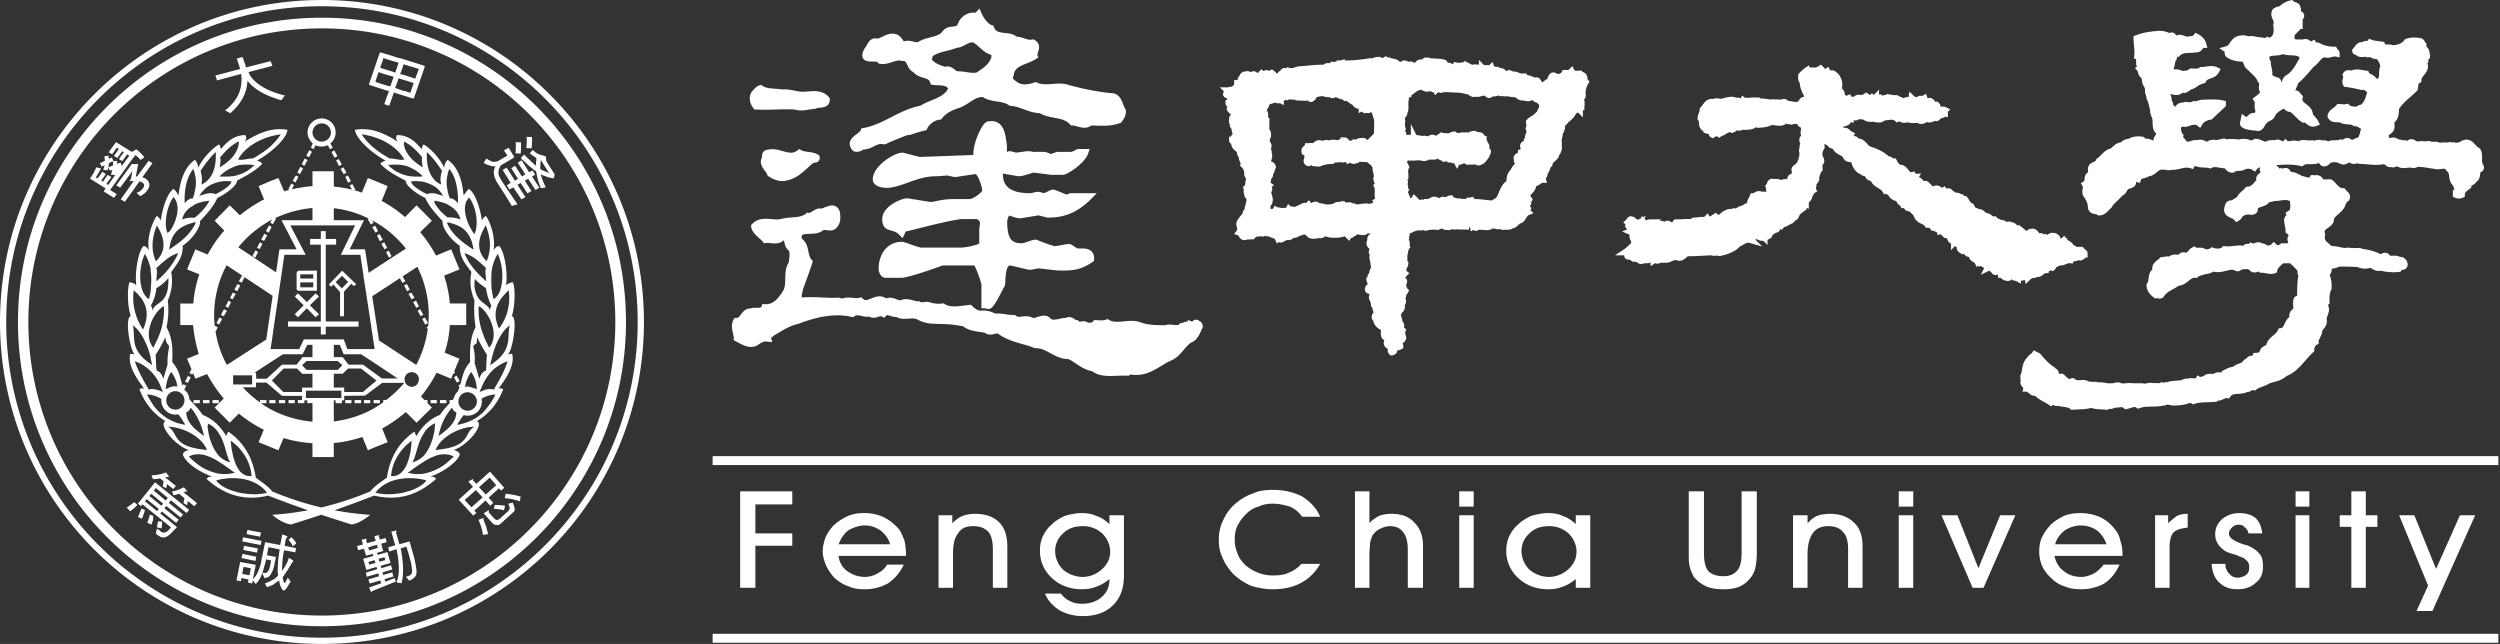 <svg xmlns:xlink="http://www.w3.org/1999/xlink" xmlns="http://www.w3.org/2000/svg" width="198" height="51"><rect width="100%" height="100%" fill="#333333" stroke="none"/><g fill="#FFF" fill-rule="nonzero"><path d="M197.868 50.199v.708H56.44v-.708h141.428zM85.632 40.637c.459 0 .86.058 1.204.23.402.115.689.345 1.032.632v-.69h1.147v4.768c0 1.034-.286 1.78-.86 2.355-.573.575-1.376.862-2.408.862a3.774 3.774 0 01-1.836-.46c-.516-.344-.917-.746-1.147-1.32h1.262c.172.23.402.459.688.574.287.172.63.23.975.23.63 0 1.147-.173 1.549-.518.401-.344.63-.803.63-1.378v-.058c-.286.23-.63.46-.975.575-.4.172-.802.23-1.204.23-.918 0-1.72-.288-2.351-.862-.63-.574-.975-1.321-.975-2.183 0-.402.057-.746.23-1.149.171-.345.4-.689.688-.919.343-.344.688-.517 1.032-.69.401-.114.86-.229 1.319-.229zm105.583.172l1.721 4.251 1.892-4.25h1.204l-3.383 7.582h-1.262l.917-2.01-2.293-5.573h1.204zm-13.88-.172c.517 0 .976.115 1.32.402.287.287.46.69.516 1.207h-1.089c-.058-.23-.115-.345-.287-.46-.115-.172-.287-.23-.516-.23a.725.725 0 00-.516.23c-.115.115-.23.287-.23.46 0 .344.344.574.975.804.172.057.287.115.401.115.46.172.803.402 1.033.689.23.23.287.575.287 1.034 0 .517-.172.976-.574 1.264-.344.344-.86.517-1.434.517-.63 0-1.09-.173-1.434-.517-.4-.345-.573-.862-.63-1.494h1.09c0 .345.114.575.286.747.172.23.402.345.688.345.287 0 .517-.115.688-.23a.737.737 0 00.23-.575c0-.23-.057-.402-.172-.516-.115-.115-.287-.288-.574-.345a2.79 2.79 0 00-.4-.172c-.46-.116-.747-.23-.861-.345-.23-.173-.402-.345-.516-.575-.115-.172-.172-.402-.172-.689 0-.46.172-.862.573-1.206.344-.288.803-.46 1.319-.46zm-42.381-1.723v4.882c0 .69.114 1.15.344 1.437.23.23.63.402 1.204.402.516 0 .86-.173 1.09-.46.23-.23.344-.747.344-1.379v-4.882h1.204v4.825c0 .517-.057.92-.114 1.206a1.913 1.913 0 01-.287.69c-.287.402-.574.631-.918.804-.401.172-.803.23-1.319.23-.516 0-.975-.058-1.376-.23a2.957 2.957 0 01-.975-.747c-.115-.23-.23-.46-.287-.69-.115-.286-.115-.688-.115-1.263v-4.825h1.205zm-34.124-.115c.86 0 1.606.172 2.294.517.63.402 1.146.92 1.434 1.608h-1.434a2.242 2.242 0 00-.975-.804c-.401-.115-.86-.23-1.319-.23-.402 0-.803.058-1.147.23a2.107 2.107 0 00-.975.574 3.5 3.5 0 00-.688.92c-.173.344-.23.746-.23 1.091 0 .402.057.747.23 1.149.114.345.344.632.63.919.287.23.631.46.976.574.4.173.802.23 1.204.23.459 0 .918-.057 1.262-.23.4-.172.745-.402.974-.69h1.492a3.732 3.732 0 01-1.492 1.494c-.63.345-1.376.518-2.236.518-.63 0-1.262-.115-1.778-.288a4.884 4.884 0 01-1.434-.976c-.344-.402-.63-.804-.803-1.264-.229-.46-.286-.919-.286-1.436 0-.517.114-1.034.344-1.493a3.6 3.6 0 01.974-1.322c.402-.344.86-.632 1.377-.804.459-.23 1.032-.287 1.606-.287zm21.736 1.838c.459 0 .86.058 1.204.23.402.115.688.345 1.032.632v-.69h1.147v5.745h-1.147v-.69c-.286.23-.63.46-.974.575-.402.172-.803.23-1.205.23-.918 0-1.72-.288-2.351-.862a2.878 2.878 0 01-.975-2.183c0-.402.057-.746.23-1.149.172-.345.4-.689.688-.919.344-.344.688-.517 1.032-.69.401-.114.86-.229 1.319-.229zm42.21 0c.574 0 1.09.115 1.606.345.459.23.86.574 1.147.976.23.288.344.575.401.862.115.287.172.69.172 1.092v.114h-5.39c.114.517.344.919.745 1.207.344.287.803.459 1.377.459.344 0 .688-.115 1.032-.287.287-.172.516-.402.745-.69h1.262c-.287.632-.688 1.15-1.205 1.494a3.776 3.776 0 01-1.834.46c-.517 0-.918-.058-1.32-.23a2.407 2.407 0 01-1.032-.632 2.96 2.96 0 01-.745-.977 2.921 2.921 0 01-.23-1.148c0-.403.058-.804.23-1.15a3.77 3.77 0 01.688-.976c.287-.287.688-.517 1.032-.69.401-.171.86-.23 1.32-.23zm-96.292 0c.516 0 1.09.115 1.548.345.46.23.86.574 1.205.976.171.288.286.575.401.862.058.287.115.69.115 1.092v.114h-5.334c.057.517.287.919.688 1.207.402.287.861.459 1.377.459.401 0 .745-.115 1.032-.287.344-.172.574-.402.746-.69h1.319a3.601 3.601 0 01-1.262 1.494 3.779 3.779 0 01-1.835.46c-.459 0-.918-.058-1.262-.23-.401-.115-.746-.345-1.09-.632a3.772 3.772 0 01-.688-.977c-.172-.402-.286-.804-.286-1.148 0-.403.114-.804.229-1.15a3.77 3.77 0 01.688-.976 4.381 4.381 0 011.09-.69c.4-.171.803-.23 1.319-.23zm83.044.172v5.745h-1.147v-5.745h1.147zm35.844-1.895v1.895h.918v.92h-.918v4.825h-1.146v-4.825h-.918v-.92h.918v-1.895h1.146zm-4.473 1.895v5.745h-1.09v-5.745h1.09zm-9.635-.114v1.091c-.516.057-.917.172-1.147.402-.172.23-.287.632-.287 1.149v3.217h-1.147v-5.745h1.033v.632c.229-.23.459-.402.688-.574.23-.115.516-.172.86-.172zm-96.063 0c.86 0 1.491.23 1.95.689.402.402.63 1.034.63 1.896v3.274h-1.146v-3.045c0-.631-.115-1.091-.344-1.379-.287-.287-.63-.459-1.204-.459s-.976.172-1.205.575c-.287.344-.402.861-.402 1.665v2.643h-1.147v-5.745h1.09v.632c.23-.23.516-.46.804-.574.286-.115.63-.172.974-.172zM62.75 38.914v1.034h-2.925v2.298h2.925v.976h-2.925v3.332H58.62v-7.64h4.129zm92.278 1.895l1.663 4.194 1.72-4.194h1.205l-2.524 5.745h-.86l-2.466-5.745h1.262zm-10.095-.114c.804 0 1.435.23 1.894.689.458.402.687 1.034.687 1.896v3.274h-1.146v-3.045c0-.631-.115-1.091-.402-1.379-.23-.287-.631-.459-1.147-.459-.573 0-.975.172-1.261.575-.23.344-.402.861-.402 1.665v2.643h-1.147v-5.745h1.147v.632c.23-.23.459-.46.746-.574.286-.115.63-.172 1.031-.172zm-28.216.114v5.745h-1.147v-5.745h1.147zm-8.259-1.895v2.527c.172-.23.46-.402.746-.574.287-.115.631-.173 1.032-.173.746 0 1.377.23 1.778.69.46.46.688 1.034.688 1.838v3.332h-1.204v-2.987c0-.632-.115-1.092-.344-1.38-.23-.344-.574-.516-1.09-.516-.286 0-.573.115-.802.23-.23.115-.402.287-.574.517l-.172.517c0 .23-.058.574-.058.976v2.643h-1.147v-7.64h1.147zm-22.71 2.757c-.632 0-1.147.172-1.55.575-.4.344-.63.861-.63 1.378 0 .574.23 1.091.63 1.494.403.344.976.574 1.55.574.573 0 1.09-.23 1.49-.574.46-.403.688-.862.688-1.436 0-.517-.229-1.035-.63-1.436a2.258 2.258 0 00-1.548-.575zm36.934 0c-.631 0-1.148.172-1.549.575a1.835 1.835 0 00-.631 1.378c0 .574.23 1.091.631 1.494.401.344.975.574 1.549.574.573 0 1.09-.23 1.49-.574.46-.403.689-.862.689-1.436 0-.517-.23-1.035-.631-1.436a2.258 2.258 0 00-1.548-.575zm42.153-.057c-.517 0-.976.172-1.32.402-.343.287-.63.632-.745 1.091h4.072c-.173-.46-.402-.804-.746-1.091a2.351 2.351 0 00-1.261-.402zm-96.35 0c-.459 0-.918.172-1.32.402-.343.287-.573.632-.745 1.091h4.072c-.115-.46-.401-.804-.745-1.091-.344-.23-.746-.402-1.262-.402zm48.232-2.7v1.206h-1.147v-1.206h1.147zm34.812 0v1.206h-1.147v-1.206h1.147zm31.371 0v1.206h-1.09v-1.206h1.09zm14.969-2.789v.708H56.44v-.708h141.428zM171.002 2.437c.242.009.567.047.805.18a.414.414 0 01.223-.043c.174.018.273.145.335.236.239-.114.486-.026.65.03.101.037.196.07.261.06a1.51 1.51 0 01.208-.033c.159-.017.201-.028.248-.09l.138-.185.205.103c.269.134.577.42.66.754l.086.343h-.319l-.034.049c-.066.1-.186.28-.427.294-.204.039-.397.045-.585.052-.377.013-.617.03-.8.214l-.12.12-.112-.037c.007.181-.088.317-.136.386l-.012.015c-.006.145-.042.283-.074.406-.017.067-.041.158-.047.217.216-.051.411.01.56.059.132.042.217.067.29.043l.108-.037.062.031c.056-.023.158-.09.223-.134l.069-.046h.084c.062 0 .123.002.184.004.216.009.353.01.454-.065l.073-.055h.092c.116 0 .237-.017.366-.036.282-.04.599-.087.904.065l.247.124-.124.247c-.164.329-.456.433-.67.509-.195.07-.3.112-.362.237l-.052.102-.107.036c-.08.027-.147.054-.214.08-.06.024-.12.048-.186.072-.174.157-.396.28-.639.352-.127.111-.25.173-.36.228l-.09.046-.099-.025c-.052-.013-.108.014-.217.072a1.305 1.305 0 01-.203.094l-.087.014c-.116 0-.371 0-.583-.102.07.14.091.283.108.399.015.102.028.19.065.239l.054.074v.124l.001.035a.362.362 0 01.155.186.702.702 0 01.5-.353l.107-.018.034.023c.165-.088.29-.073.38-.027.058-.008.11-.01.156-.014.109-.006.15-.01.19-.036l.1-.068.119.03c.057.014.146-.016.242-.047.112-.036.238-.077.38-.077.125 0 .255-.003.385-.007.416-.011.848-.023 1.23.073l.208.052v.392L175.17 9.46l-.083.014c-.304.05-.555.195-.669.387l-.162.27-.246-.197c-.154-.123-.512-.003-.775.085l-.132.044-.077-.02c-.09-.022-.203-.011-.26.025a.074.074 0 00-.03.031c.001.145.01.344.117.488l.102.137-.061.123c.02.03.062.075.09.104.059.064.125.135.17.223.07.066.146.06.382-.012.147-.044.31-.095.478-.062a.832.832 0 01.542.023l.09.03.037.057.04-.002c.033-.002.07-.003.112-.002.206-.157.445-.139.612-.126a.614.614 0 00.238-.009l.135-.054.05.034c.203-.117.357-.085.465-.016.304-.039.58-.035.936.013.225-.044.648-.11 1.01.083l.317-.137h.057c.197 0 .362.072.508.136.185.08.263.106.344.065a.58.58 0 01.304-.086.739.739 0 01.265-.01c.048.005.128.011.147-.001l.07-.046h.083c.122 0 .223.05.312.095.038.019.1.05.123.051l.195-.195.196.186c.003-.005.076-.01.129-.014l.135-.008c.162-.058.312-.03.425-.01.124.024.173.029.236-.009l.075-.03c.158-.04.329-.024.493-.009.134.013.273.027.38.005l.092-.018.085.042c.02.005.09-.012.138-.024.134-.03.34-.077.554.016.172-.052.316.01.396.043a.42.42 0 00.058.022c.28-.153.65-.038.865-.124l.127-.05.116.07c-.01-.007.031-.03.059-.046.114-.067.404-.235.69.034.047 0 .086-.016.174-.062.086-.044.197-.101.341-.126.024-.042.042-.09.062-.143.023-.06.047-.124.084-.187 0-.13.042-.238.072-.316l.011-.03c-.168-.124-.321-.22-.487-.22h-.092l-.073-.055c-.084-.064-.197-.075-.374-.087a2.353 2.353 0 01-.318-.037l-.22-.044v-.064h-.07l-.054-.006c-.07-.014-.139-.014-.205-.016-.209-.004-.524-.01-.722-.342l-.052-.087.016-.1c.054-.324.272-.481.447-.608.09-.065.175-.127.24-.209l.083-.103h.133c.087 0 .168.007.246.015a.88.88 0 00.318-.007l.15-.038.111.11c.104.105.313.144.596.115a.442.442 0 01.293-.13l.018-.014c.284-.203.394-.588.491-.973-.164-.188-.28-.217-.4-.196l-.061.01-.06-.017a8.717 8.717 0 00-1.168-.222l-.143-.02-.064-.13c-.103-.206-.056-.396-.02-.534.015-.065.032-.132.02-.155l-.071-.144.088-.132c.183-.275.458-.221.59-.195l.043.009c.303-.139.646-.08.978-.025.068.012.137.024.205.033l.158.023.06.148c.013.034.06.061.16.11.122.061.296.148.408.334a.89.89 0 00.15.013c.069-.095.075-.21.079-.4.003-.166.007-.367.093-.569-.055-.273-.145-.452-.293-.582-.18.02-.327-.055-.432-.108-.104-.052-.125-.056-.147-.048l-.115.046-.11-.056c-.03-.011-.128-.004-.188.001-.17.012-.439.034-.633-.155-.29-.054-.307-.273-.307-.322v-.114l.081-.081c.033-.033.062-.075.093-.117.112-.152.31-.415.647-.388.148-.103.287-.091.367-.092h.011l.012-.002.126-.169.188.075c.166.067.343.089.548.113.1.012.204.025.312.044l.149.024.06.139c.025.06.028.067.207.06a.855.855 0 01.414.059c.237-.01.676-.074.908-.4l.047-.067.075-.03c.3-.12.67-.146 1.104-.076.254.012.359.203.41.296a.393.393 0 00.045.072l.08.08v.155l.004.102c.206.132.235.384.25.516a.8.8 0 00.019.116l.014.087c0 .174-.1.28-.17.342l.056.11-.106.111c.028.049.048.11.048.184.042.319-.154.566-.31.765-.111.138-.206.258-.206.384v.156l-.134.08c-.09.054-.104.118-.125.302a1.766 1.766 0 01-.036.218l-.018.074-.054.054c-.167.167-.343.32-.514.47-.35.305-.681.594-.897.959-.001.336-.025.76-.361 1.052 0 .039.003.081.006.127.01.15.024.338-.075.537-.09.14-.19.21-.272.268-.037.026-.094.065-.106.084.004.071.005.17.024.222.025-.003.076-.011.112-.018.15-.026.409-.071.626.125.108.002.201.03.277.05.082.025.132.037.173.027l.099-.025.09.046.053.026c.084-.078.246-.197.543-.098l.061.02.046.046c.073.073.24.089.427.042l.066-.016.067.016c.108.028.2.017.31.006.067-.007.132-.014.197-.014h.076l.066.04c.045.027.15.024.244.02.14-.004.361-.012.532.112l.014-.057h.607a.434.434 0 01.363.016l.053-.034.119.027c.158.039.36-.01.514-.126l.063-.035c.546-.22.843.118 1.04.343.088.1.172.196.26.233l.082.036.046.076c.148.248.142.488.137.7-.002.109-.005.212.013.316l.023.14c.076.105.195.298.049.517l-.049.074-.083.032c-.069.026-.082.036-.106.224-.02.163-.052.424-.301.582-.094.155-.23.231-.323.285-.03.016-.068.038-.079.049v.138l-.17.116c-.227.167-.334.262-.334.416v.17l-.152.076a.758.758 0 01-.647 0l-.153-.076v-.513l.15-.075a.375.375 0 01-.063-.091l-.03-.058v-.065c-.006-.014-.058-.083-.093-.128-.066-.087-.14-.184-.179-.302a1.82 1.82 0 01-.075-.375c-.024-.19-.036-.296-.185-.42l-.043-.036-.026-.052c-.048-.095-.09-.114-.388-.075-.16.02-.339.043-.514-.008a12.347 12.347 0 01-.403-.06 6.59 6.59 0 00-.937-.106c-.159.102-.363.123-.59.057-.062.003-.126.011-.191.019-.242.028-.56.067-.862-.119a.575.575 0 01-.47.065c-.214.041-.392-.111-.49-.191l-.055-.045c-.465.096-.892.058-1.307.02-.209-.018-.406-.037-.601-.037h-.092l-.074-.054-.1.024c-.115.028-.358.087-.55-.085a.773.773 0 00-.146.06c-.146.07-.389.186-.671.016-.234-.14-.51-.105-.71-.043a.25.25 0 01-.027.032c-.09.101-.332.368-.678.194l-.066-.033-.04-.06c-.057-.087-.114-.12-.137-.122l-.169.069c-.393.056-.824-.038-1.013.114l-.107.086-.133-.033c-.6-.15-1.276-.113-1.938-.062l-.002.003c.131.068.22.183.27.251l.022.028.134-.09.1.091c.203-.107.38-.086.53.064l.036.037.021.049c.033.076.056.088.222.118a.915.915 0 01.429.164.38.38 0 01.257.134c.101.014.199.042.294.07.32.09.336.063.37.002l.08-.139h.16c.062 0 .114.013.157.031.161-.076.324.005.425.055.095.049.152.128.207.205.017.024.042.058.062.082l.101-.061.11.047.025-.006c.08-.017.216-.048.376.006l.05.017.04.033c.116.097.214.204.3.3.196.213.306.325.498.325h.147l.082.123c.017.026.057.062.096.098.123.114.38.35.208.695l-.033.066-.06.04a.563.563 0 00-.23.355l-.016.045c-.122.276-.337.462-.525.627-.235.205-.368.33-.368.525v.056l-.023.052c-.094.221-.28.354-.444.47-.26.184-.305.236-.238.419l.033.09-.03.091a.581.581 0 00-.001.227c.004.039.008.078.01.116.092.127.219.235.352.348.057.048.113.096.168.146.24-.007.454.041.65.083.233.05.433.092.614.047l.078-.02.076.026c.043.014.171.014.264.014l.117.001c.08.001.163.005.242.017.18-.059.334.02.407.057l.03.016.035-.012.068.011c.526.088.962.224 1.297.404l.096-.048c.107-.052.251-.101.411-.043a.476.476 0 01.241.204c.054.013.123.01.216.005.157-.007.363-.017.564.093a.521.521 0 01.288.066c.157.086.27.243.32.443l.009.067c0 .291-.201.448-.39.448-.075 0-.096.016-.096.017l-.066.132-.149.021c-.427.054-.94.019-1.449-.1-.256.076-.482-.047-.638-.132-.133-.073-.195-.1-.232-.082l-.07.024c-.302.061-.626.022-.919-.11a15.847 15.847 0 01-.5-.013 8.593 8.593 0 00-.98.004c-.133.1-.292.12-.405.135a.9.9 0 00-.124.02c.016.194-.067.347-.123.452a.984.984 0 00-.039.074l.013.02c.145.289.145.675.145.986v.065l-.03.058c-.143.287-.143.587-.143.968v.17l-.126.064-.004.008c.179.316.065.62-.02.846a1.186 1.186 0 00-.077.258c.104.399-.141.69-.306.885l-.034.04c-.002.216-.097.403-.174.558-.061.122-.119.236-.119.33v.17l-.152.077c-.12.06-.192.243-.192.385v.122l-.089.082c-.21.192-.41.422-.605.644-.43.492-.875 1-1.498 1.231-.324.3-.68.396-.996.48-.114.03-.23.06-.347.102-.183.117-.378.19-.568.259-.184.068-.358.133-.473.225l-.126.1-.149-.06c-.035 0-.072.026-.099.043-.078.048-.206.127-.364.116-.142.09-.28.104-.38.115l-.063.008-.052.012-.087.014c-.36 0-.608.016-.746.222l-.098.148-.176-.03c-.08-.012-.155.022-.275.08-.12.056-.27.127-.449.12l-.08.08-.098.01c-.197.02-.4.027-.605.034-.385.012-.75.024-1.056.126l-.137.045-.115-.086c-.055-.041-.163-.012-.335.04-.083.026-.166.05-.25.067-.395.067-.89.124-1.287-.009-.014-.002-.027-.001-.027-.001a.63.63 0 01-.25.072c-.337.08-.672.087-.997.093-.351.006-.683.013-.945.118l-.135.054-.12-.08c-.124-.083-.219-.064-.454.013a2.175 2.175 0 01-.324.087l-.14.023-.1-.1c-.08-.082-.184-.078-.42-.048-.097.011-.201.028-.314.023-.154.117-.316.102-.402.096-.017-.002-.033-.006-.05-.003l-.097.097-.11-.03c-.124-.018-.256-.024-.387-.03-.265-.012-.538-.024-.79-.12-.315.097-.641.109-.958.121a6.4 6.4 0 00-.49.03l-.117.013-.09-.075c-.138-.116-.32-.14-.529-.167-.143-.02-.289-.038-.433-.088-.188.056-.345-.033-.418-.076l-.127.127-.197-.128a3.602 3.602 0 00-.402-.239c-.236-.128-.48-.259-.684-.476-.25.025-.424-.137-.53-.233-.036-.032-.096-.087-.119-.093h-.352l.073-.287-.023-.024c-.081-.082-.274-.277-.186-.565a.408.408 0 01-.005-.252l-.061-.06.074-.173c.045-.106.068-.238.091-.378.051-.299.113-.666.434-.983.051-.113.153-.184.228-.236a.531.531 0 00.131-.113l.135-.201.496.248.036.042c.34.397.66.771 1.084 1.037l.05.032.033.049c.01.014.02.022.057.044.066.041.225.14.23.363.057.046.121.066.143.059l.133-.04.12.08c.077.06.15.129.22.196.057.057.152.15.191.16l.033-.009h.02c.012 0 .02-.002.05-.015.04-.016.102-.042.18-.042h.102l.078.067c.126.108.24.104.448.088l.095-.007c.164-.01.353-.005.54.105.256.073.518-.01.831.086.193-.02.375.012.538.04.136.024.264.046.354.029l.06-.013.061.015c.03.008.113-.013.174-.027.156-.038.383-.093.602.03.118.013.234.003.365-.01.158-.013.337-.03.534 0h.777l.05.02c.067.027.162.007.27-.016.132-.028.292-.061.456-.014.108-.013.213-.007.308 0 .115.006.223.014.288-.02l.143-.07.105.07a.708.708 0 00.04-.014c.06-.022.174-.064.295-.04.232-.09.442-.103.632-.114.096-.006.193-.011.297-.029l.056-.009.056.014c.02-.009.095-.032.14-.053.114-.05.274-.12.455-.09.15-.056.307-.04.428-.027a.637.637 0 00.172.006l.149-.248.207.145.044-.014c.054-.018.13-.044.218-.047.192-.21.46-.2.62-.195.093.004.181.007.226-.02.158-.12.348-.104.474-.094.03.003.076.008.095.005l.015-.028.041-.082.165-.084c.193-.099.446-.23.748-.265.115-.134.25-.176.347-.205.046-.015.083-.026.112-.045l.07-.046h.082a.363.363 0 00.09-.09c.053-.064.12-.144.216-.208l.099-.047.018-.022c.06-.071.161-.19.331-.198.02-.001.04 0 .063.003a.648.648 0 01.117-.048l.012-.174.259-.02c.164 0 .214-.035.256-.109.074-.281.29-.392.434-.466l.088-.047c.08-.358.334-.57.542-.745.155-.13.303-.254.378-.423l.064-.144.157-.017c.138-.016.187-.082.303-.334.08-.173.17-.37.354-.523.018-.021.02-.07.022-.101.008-.133.022-.376.277-.542.044-.042.046-.115.034-.307-.01-.162-.022-.344.04-.534l.021-.062.046-.046a.597.597 0 01.144-.099.967.967 0 00.063-.035c0-.448.002-.91.06-1.371l.018-.147.023-.011a.844.844 0 01-.004-.055.447.447 0 01-.062-.367 4.873 4.873 0 00-.604-.604h-.537l-.087.08c-.174.157-.354.32-.383.494l-.025.153-.144.058c-.252.1-.509.05-.736.007-.12-.023-.235-.045-.341-.045h-.132l-.082-.102c0 .006-.043.02-.072.03-.132.044-.44.147-.674-.146-.103-.1-.39-.067-.62-.031-.251.24-.517.094-.61.042l-.051-.027c-.184-.01-.376.037-.578.087-.296.074-.629.157-.988.059-.218.125-.436.19-.66.201-.095.041-.19.067-.275.09-.117.034-.228.065-.282.119l-.091.09-.129-.01c-.204-.023-.327.076-.533.245-.193.159-.428.353-.781.383-.15.105-.3.189-.447.27-.295.163-.55.305-.738.588l-.034.042c-.182.182-.407.112-.503.082l-.018-.006-.104.052-.136-.102c-.245-.184-.57-.483-.57-.968V22.5l.052-.072c.077-.109.091-.23.11-.384.024-.21.056-.484.3-.707-.069-.38.26-.633.434-.765.057-.043.114-.086.16-.132l.08-.08h.115c.038 0 .08-.01.125-.02.108-.019.253-.046.412-.021.197-.17.447-.16.607-.152.057.002.143.005.168-.005l.032-.065.052-.036c.18-.121.362-.075.46-.05l.033.01.214-.19a.404.404 0 01.075-.102.804.804 0 01.222-.145l.152-.076.136.102c.024.018.072.018.171.012.149-.009.367-.02.585.126.093.01.26-.023.36-.089l.12-.08.135.053c.21.085.546.08.679-.054l.095-.095.134.017c.238.03.44.006.676-.02.17-.02.348-.04.55-.04h.066l.058.03c-.002.002.056-.007.096-.012.078-.102.216-.179.46-.14l.087-.13.218.11c.006-.005.071-.028.114-.043.14-.048.387-.135.615.021a.868.868 0 01.415.164c.188-.004.244-.02.315-.091l.194-.196.196.196c.07.07.125.127.328-.026l.073-.055h.092l.127.003c.194.007.285.005.337-.06a.155.155 0 01-.022-.04c-.034-.09-.118-.306.04-.5a.306.306 0 00-.119-.162l-.122-.082v-.147c0-.117-.025-.243-.052-.376-.03-.155-.063-.315-.063-.486 0-.18.109-.295.173-.364.005-.004.01-.008.013-.013l-.072-.19.21-.14c.169-.083.185-.22.152-.612-.005-.053-.01-.107-.012-.158-.187-.131-.42-.108-.758-.062-.163.022-.33.046-.498.04-.114.062-.233.07-.319.077a1.097 1.097 0 00-.053.004c-.185.24-.445.321-.642.383-.271.084-.281.104-.281.231l-.014.087c-.054.162-.198.348-.597.305l-.063-.007c-.208-.041-.409.06-.534.144a.747.747 0 01-.321.35l-.195.097-.14-.168c-.06-.072-.166-.12-.278-.17-.238-.107-.675-.304-.47-.925.03-.234.235-.448.444-.448.09 0 .17-.05.302-.137.066-.042.138-.09.22-.132.09-.201.264-.359.422-.5.086-.078.166-.151.212-.212l.083-.11h.137c.156 0 .372-.144.526-.35l.082-.11h.057l.015-.03c-.08-.342.166-.518.277-.597l.062-.046c-.098-.179-.077-.314-.028-.408a.42.42 0 00-.263.154l-.167.202-.21-.157c-.13-.098-.354-.11-.566-.033-.166.107-.357.115-.512.122-.142.006-.238.013-.282.057l-.063.063-.087.014c-.313.053-.498-.148-.61-.268-.03-.033-.077-.083-.097-.092l-.065.022-.227-.036c-.26-.048-.528-.1-.682-.006l-.103.061-.115-.033c-.145-.041-.287-.046-.438-.051-.192-.007-.408-.014-.629-.107a.253.253 0 00-.114.034l-.1.202-.206-.077c-.289-.077-.518-.024-.784.04-.207.048-.44.105-.705.09a.753.753 0 01-.456 0c-.03-.007-.053-.017-.085-.017l-.067.022-.06-.014c-.208-.038-.309.037-.497.197-.153.13-.34.29-.62.32-.142.09-.288.128-.41.16-.188.05-.21.066-.227.115l-.088.262-.26-.088-.04.026c0 .354-.325.451-.482.498a.586.586 0 00-.17.068l-.024.046-.059.095c-.071.12-.171.288-.36.35a4.492 4.492 0 01-.421.442c-.172.164-.333.319-.405.462l-.029.058-.052.04a1.469 1.469 0 00-.166.16c-.163.174-.387.412-.745.412h-.114l-.08-.08c-.012-.006-.07-.014-.108-.02-.163-.022-.467-.065-.59-.433l-.014-.087c0-.271-.083-.502-.297-.824-.184-.227-.144-.482-.119-.65.019-.123.024-.177-.003-.222l-.142-.237.236-.142c.036-.021.046-.041.06-.188.012-.133.03-.315.174-.46l.037-.037.049-.021c.026-.012.036-.02.036-.02-.006.004-.014-.045-.018-.078-.016-.144-.046-.41.205-.61.084-.058.154-.09.225-.12.128-.055.17-.077.208-.17l.032-.08.07-.047c.098-.065.193-.162.294-.265.202-.208.43-.44.775-.512.034-.03.069-.063.104-.096.167-.157.387-.364.687-.385a.895.895 0 01.613-.279c.282-.176.66-.237 1.103-.172l.09.012.066.065c.02.02.04.044.06.07l.008.01c.183-.022.349.043.476.093.048.02.124.05.163.055-.009-.176.085-.313.143-.396.02-.03.054-.08.056-.096l.008-.078c-.256-.217-.266-.56-.273-.821-.002-.09-.004-.18-.018-.262l-.004-.045a.659.659 0 00-.062-.19c-.058-.136-.135-.319-.116-.533a4.4 4.4 0 01-.082-.328c-.041-.185-.074-.331-.159-.473l-.04-.066v-.076a.8.8 0 00-.05-.211c-.044-.14-.099-.31-.065-.5a.595.595 0 00-.085-.19c-.066-.117-.152-.27-.151-.464a.509.509 0 01-.046-.236c-.202-.099-.261-.336-.285-.433a.574.574 0 00-.041-.128l-.195-.195.157-.154a.563.563 0 01-.055-.384 1.719 1.719 0 01-.016-.129l-.008-.064-.158-.053.025-.221c.032-.284.006-.53-.02-.791a5.22 5.22 0 01-.038-.557V2.87l.173-.07c.626-.25 1.25-.308 1.854-.363zM65.356 16.412c.253-.1.54-.21.808-.086.159.075.274.22.344.43l.012.048c.058.407.075.865-.232 1.191-.225.313-.57.269-.798.239-.11-.014-.217-.029-.292-.008-.282.264-.7.28-1.073.292-.238.009-.535.02-.604.112-.013.018-.05.087-.013.28.368.261.449.664.514.994.05.251.098.489.252.662l.103.116-.046.148c-.135.439-.29.858-.438 1.263-.105.285-.209.567-.303.849-.013.069-.029.138-.045.206-.047.205-.068.322-.034.413.546-.046 1.08-.023 1.599.001.436.02.847.038 1.234.014l.125-.008.047.047a.512.512 0 01.189.02c.014.004.034.01.04.01.248-.11.535-.082.788-.057.192.02.373.037.54-.004l.152-.039.11.111c.164.165.305.129.661-.016.325-.131.756-.307 1.187-.004.324-.127.602-.02.814.064.17.066.271.103.372.065.362-.136.663-.053.929.02.147.04.286.077.43.077h.091l.074.055c.05.038.174.024.293.008.127-.015.272-.032.411.003.26.086.63.168 1.041.11l.108-.016.09.063c.378.265 1 .184 1.548.112.138-.018.27-.036.39-.047l.13-.011.09.091c.193.193.41.371.704.379.4-.06.822.069 1.112.223.298-.019.585.021.863.061.218.032.424.061.625.061h.102l.077.066c.103.088.228.078.456.051.253-.03.564-.067.886.118.101 0 .227-.041.359-.084.269-.088.603-.195.911.01l.065.06c.144.186.338.166.748.076.168-.036.345-.078.508-.072.298-.162.572.015.71.107.04.026.1.065.122.07h.132l.072.103c.015.02.02.027.166.004.134-.02.35-.053.541.082.309.05.376-.04.405-.079l.083-.11h.138c.074 0 .151.003.231.007.209.01.423.02.584-.045l.128-.051.118.072c.316.195.735.154 1.177.111.456-.044.926-.09 1.369.1.553.202 1.293.208 1.9.208.203-.075.43-.051.633-.03.243.025.407.036.473-.043l.083-.1h.128c.01-.001.058-.02.09-.034.09-.036.22-.094.38-.086v-.126l.343.137c.06-.06.166-.164.333-.158.118.006.207.07.266.125.11.045.24.153.24.418v.066l-.029.058c-.028.056-.056.119-.085.185-.157.351-.37.827-.84.976-.213.164-.377.359-.55.565-.283.336-.575.683-1.081.877-.22.105-.446.242-.686.387-.67.405-1.424.863-2.451.683l-.155.103-.093-.006c-.247-.016-.509-.004-.785.008-.183.007-.367.015-.55.015-.526 0-1.038-.065-1.458-.382-.512-.091-.89-.342-1.254-.585-.211-.14-.411-.274-.633-.374-.538.002-.972-.224-1.392-.453-.388-.21-.754-.411-1.194-.411h-.054l-.048-.02a9.343 9.343 0 00-.903-.289c-.667-.19-1.358-.387-1.968-.836-.044-.029-.118-.016-.275.021-.203.049-.503.119-.778-.101-.11-.02-.224-.036-.341-.053-.473-.067-1.005-.143-1.376-.459-.12-.016-.242-.036-.366-.055-.32-.051-.652-.103-.945-.103-.214-.015-.4-.019-.583-.022-.594-.011-1.156-.022-1.736-.36-.192-.096-.422-.079-.69-.06-.299.023-.637.048-.958-.128-.2.007-.367-.049-.504-.094-.219-.072-.246-.07-.324.008l-.15.15-.182-.105c-.072-.042-.128-.03-.284.024-.168.057-.435.148-.722-.021-.221.042-.428-.006-.614-.049-.255-.059-.396-.085-.544.026l-.101.077-.124-.028c-1.526-.34-3.01.095-4.26.564l-.034.01c-.575.133-1.041.413-1.581.738l-.3.179c-.046.054-.102.092-.149.126l-.051.036.08.354-.394-.05c-.266-.039-.407.048-.73.265l-.095.06c-.557.248-1.055-.022-1.456-.239a6.817 6.817 0 00-.212-.112l-.152-.076v-.17c0-.11-.031-.246-.064-.391-.071-.317-.16-.712.043-1.067l.079-.14h.16c.13 0 .201-.078.344-.272.142-.193.353-.477.745-.477.178-.063.354-.06.518-.06.3 0 .34-.02.372-.103l.071-.192.204.014c.7.042 1.081-.523 1.416-1.026.178-.268.184-.62.19-.992.007-.42.015-.891.282-1.301.006-.106.019-.208.031-.307.031-.238.056-.43-.024-.614-.247-.169-.309-.443-.351-.63a.866.866 0 00-.06-.199c-.294.311-.725.265-1.05.232a1.633 1.633 0 00-.355-.015l-.156.022-.098-.123c-.06-.075-.163-.167-.272-.265-.278-.249-.593-.53-.646-.902l-.018-.128.087-.096c.438-.482 1.016-.436 1.53-.395.3.024.584.048.829-.028.299-.07.561-.089.815-.107.426-.031.794-.058 1.101-.304l.1-.08.126.025c.067.015.196-.071.304-.138.131-.081.28-.173.449-.207l.06-.012.06.015c.092.021.272-.049.42-.106zM109.81 4.417l.004.132a.442.442 0 01.325.044c.066.023.133.037.202.05.155.033.344.071.505.236.084.015.153.005.172-.01l.08-.08.112.002c.11 0 .213.041.303.077l.072.028a.41.41 0 01.349.032c.017.01.037.025.058.045a.386.386 0 01.073-.008.49.49 0 01.126-.125.482.482 0 01.454-.118l.039-.096.086-.003v-.061h.276c.146 0 .256.043.337.074l.046.018.076-.045.123.018c.065.017.162.02.263.024.19.008.407.017.597.112l.082.041.041.083c.013.025.024.051.034.076.11.002.211.013.358.087l.062.03a.655.655 0 01.057.007v-.184l.329.066c.079.016.158.001.259-.016.082-.014.174-.03.275-.03h.007l-.062-.124.364.18a.39.39 0 01.04.02l.274.137a.495.495 0 01.287-.028.357.357 0 01.206.028h.028v-.39l.418.419a.482.482 0 01.193-.003.538.538 0 01.206.006l.267-.267.121.365c.03.005.072.009.102.012.08.007.172.015.26.045l.188.076h.021c.166 0 .276.11.342.177.02.02.051.05.064.057l.247-.123.033.08a.331.331 0 01.24.08h.03c.09-.005.227-.011.378.086a.48.48 0 01.248.084.43.43 0 01.265-.014h.138l.061.11c.013.017.065.027.137.04a.756.756 0 01.372.146.355.355 0 01.16.02.326.326 0 01.364.137.833.833 0 01.114.184l.026.05a.417.417 0 00.14-.07l.043-.027a.411.411 0 01.248-.15c.007-.102.052-.183.084-.242l.025-.046a.414.414 0 01.247-.225c.166-.052.308.026.402.079a.863.863 0 00.089.044c.15-.049.246-.088.294-.185l.076-.153h.17c.04 0 .081.002.122.005.135.01.156.005.2-.04l.27-.27.17.343c.017.032.17.026.258.023l.128-.003h.198l.034.1c.047.007.1.024.15.06.236.135.252.36.259.47.002.028.005.07.01.08l.152.153-.109.186c-.159.266-.235.598-.194.847l.004.045a.54.54 0 01-.146.374c.059.099.066.191.047.27a.67.67 0 01-.012.273v.276h-.118v.562l-.367-.367a.314.314 0 01-.11.009 1.054 1.054 0 00-.137.189c-.075.118-.16.254-.3.358l-.029.022a.433.433 0 01-.167.136 1.189 1.189 0 01-.216.238.854.854 0 00-.093.093c.037.216-.057.4-.121.53-.04.078-.08.158-.071.2l.015.08-.03.076a.788.788 0 00-.045.402c.003.06.007.12.007.185l-.016.13c.04.148.028.272-.034.371a.656.656 0 01-.137.311c-.016.023-.04.057-.045.07v.065l-.026.038c-.07.138-.182.24-.292.34-.078.07-.195.176-.195.226v.138l-.11.083c-.033.024-.046.059-.074.152-.031.101-.074.24-.19.366 0 .147-.068.263-.111.337-.015.025-.037.061-.04.074l.086.343-.33-.01a.491.491 0 01-.09.02.278.278 0 01-.07.055c-.086.071-.182.116-.262.153-.046.023-.117.056-.133.075v.17l-.06.03a.356.356 0 01-.133.228c-.032.04-.07.083-.11.126-.04.042-.108.116-.133.16l.196.295-.071.143a.753.753 0 01-.076.117l.05.05-.109.217a1.16 1.16 0 00-.024.047l.134.1-.08.19.234.233-.388.155c-.069.028-.129.127-.193.233-.086.141-.182.301-.36.39l-.069.024c-.058.01-.12.069-.192.136-.104.098-.24.226-.44.261-.172.119-.362.114-.493.109-.067-.002-.131-.005-.181.007l-.067.009c-.082 0-.158-.023-.224-.043-.05-.016-.12-.037-.147-.029l-.108.037-.102-.051c-.012-.003-.036-.003-.059-.005-.057-.004-.136-.01-.22-.04a.407.407 0 01-.253.13c-.176.03-.35.015-.517 0a2.177 2.177 0 00-.306-.014c-.1.079-.258.139-.472.014l-.115.115-.195-.195c.054.054.12.06.143.054l-.12-.249-.045.272c-.294-.049-.612-.002-.916-.047-.14.032-.252.017-.345.005a1.438 1.438 0 00-.061-.008c-.171.085-.317.07-.427.06a.943.943 0 00-.099-.006c-.123 0-.206-.07-.25-.106a.045.045 0 01-.007-.007.955.955 0 00-.25.084l-.085.042-.092-.018c-.222-.045-.568-.004-.797.054l-.119.03-.101-.068c-.005.002-.063.01-.1.014a.945.945 0 01-.356-.002c-.082.035-.166.057-.243.078-.056.015-.14.037-.165.053l-.035.03a.646.646 0 01-.237.094.543.543 0 01-.04.277l-.008.025.028.084-.05.102-.006.01c.107.13.089.308.08.395-.002.021-.006.042-.006.061l.064.13-.101.136c-.057.076-.074.182-.093.304a1.707 1.707 0 01-.062.282c.032.121.023.227.017.304a.436.436 0 00-.003.076l.08.08v.11a.62.62 0 01-.155.407c.004.053.002.101 0 .141l-.002.044.23.173-.21.234a1.83 1.83 0 01-.127.114c.112.086.15.184.162.254a.432.432 0 01-.085.323c.05.094.06.176.049.246a.812.812 0 01.059.051l.14.14-.09.179a.832.832 0 01-.1.15c-.042.053-.042.056-.042.071v.114l-.063.063.018.082c.025.098.082.326-.065.5.01.17.021.421-.21.597a1.1 1.1 0 00-.104.222l-.002.007c.064.129.087.249.105.344.012.06.022.113.038.146.14.163.127.356.119.473a1.237 1.237 0 00-.003.042l.171.085-.075.227c-.029.085.01.204.057.343l.014.087c0 .247-.16.376-.247.445a.932.932 0 00-.04.034c.003 0 .008.01.015.029.017.04.043.102.043.181v.148l-.123.082a.917.917 0 01-.289.111c-.03.008-.074.02-.104.03l.017.107-.098.12a.45.45 0 01-.31.138h-.113l-.08-.08a.472.472 0 01-.126-.432v-.001l-.035-.023c-.1-.063-.4-.257-.245-.647l.01-.028a.395.395 0 01-.256-.322.862.862 0 01-.019-.396l.008-.084-.019-.003-.08-.041c-.142-.095-.455-.305-.514-.678-.266-.3-.056-.579.017-.676a.923.923 0 00.017-.023c-.102-.126-.102-.272-.102-.347v-.004l-.098-.057-.016-.168c0-.106-.041-.202-.09-.313a2.223 2.223 0 01-.068-.174l-.014-.087c0-.103.029-.19.052-.26l.01-.032c-.093-.006-.23-.033-.315-.162-.071-.108-.076-.241-.014-.396l.044-.11.11-.043c.022-.036-.012-.162-.03-.23l-.008-.029c-.055-.094-.099-.26.082-.45l-.029-.086.12-.12v-.014a.817.817 0 01.012-.07.839.839 0 01.135-.35c-.012-.223-.058-.452-.106-.692-.038-.107-.014-.238.003-.333l.008-.045-.074-.05v-.147c0-.085.027-.161.051-.228l.002-.005-.023-.022c-.102-.093-.292-.267-.188-.58l.037-.111c-.013-.118-.005-.305.186-.432l.058-.035c0-.012 0-.025.002-.04-.168-.009-.24-.007-.286.04l-.06.058-.081.017a1.106 1.106 0 01-.438-.02c-.168-.032-.195-.027-.224.002l-.12.12-.064-.021c-.054.068-.14.167-.287.176l-.114.215-.264-.26a.709.709 0 01-.083-.11c-.248.103-.612.122-.85.122-.366 0-.553-.053-.658-.122-.028.006-.062.026-.084.039-.103.06-.266.152-.485.105-.196.048-.657.13-.88-.092l-.18-.18a5.22 5.22 0 01-.085.005c-.109.006-.15.01-.19.037l-.068.047h-.084c-.014.002-.059.029-.088.046a.697.697 0 01-.37.126h-.03a.377.377 0 01-.07.04.298.298 0 01-.17.094l-.02.038h-.17a.374.374 0 01-.09-.011c-.074.05-.152.072-.202.086l-.006.002-.005.008-.06.041a.365.365 0 01-.293.062.345.345 0 01-.09-.037l-.15.129-.162-.339c-.017-.042-.05-.06-.194-.108a1.187 1.187 0 01-.257-.108c-.085 0-.158-.018-.218-.033-.094-.022-.12-.026-.157-.008l-.058.029h-.13l-.066-.002c-.251-.006-.408-.005-.515.128l-.082.104h-.133c-.15 0-.356 0-.486.043-.357.09-.514-.192-.573-.298l-.033-.057-.331-.11.228-.307c.03-.04.03-.076-.008-.227l-.022-.091a.963.963 0 01-.025-.205l.015-.088c.07-.21.195-.36.306-.493.101-.12.18-.216.2-.327l.017-.109.089-.066c.024-.027.027-.058.028-.078a.65.65 0 01.079-.293c0-.106.027-.204.051-.288.013-.045.032-.111.03-.134l-.014-.043.001-.013-.024-.03c-.053-.066-.15-.186-.156-.364a.608.608 0 01-.036-.328c.002-.02.005-.041.005-.06l-.077-.156.14-.14c.048-.048.052-.082.058-.192.006-.096.013-.219.075-.349a.483.483 0 01-.156-.44.676.676 0 00-.206-.467l-.14-.141.068-.136-.01-.023c-.013-.034-.03-.075-.04-.122-.08-.11-.09-.208-.098-.277-.003-.03-.005-.052-.013-.08l-.023-.038c-.048-.079-.128-.21-.127-.38a2.305 2.305 0 00-.083-.073c-.141-.122-.345-.296-.365-.582a.338.338 0 01-.167-.296v-.276h.136l.007-.02c.03-.06.07-.108.103-.151l.041-.054a.964.964 0 01-.083-.287.372.372 0 00-.043-.151l-.125-.188.051-.052c-.114-.164-.098-.35-.09-.44l.003-.047c0-.173.09-.296.161-.382a.718.718 0 01-.304-.3l-.061-.123.061-.123.019-.035a.436.436 0 01-.163-.359v-.147l.123-.082a.082.082 0 00.036-.047.43.43 0 01-.03-.035l-.09-.042c-.065-.028-.198-.086-.228-.245a.307.307 0 01.076-.262l-.333-.334h.664a.584.584 0 01.29-.046c.133-.116.18-.165.18-.253v-.276h.266a.766.766 0 01.035-.156l.03-.09.079-.052c-.001-.005.004-.02.01-.035.04-.101.134-.33.484-.354a.414.414 0 01.402.07c.078-.053.23-.134.411-.043l.072.051a.235.235 0 00.077.051l.302-.303.152.152a.423.423 0 01.325-.068c.043.01.084.028.122.053a.481.481 0 01.081-.051l.143-.072.133.089c.122.081.2.18.263.259l.006.007.008-.01a.824.824 0 01.259-.245.358.358 0 01.087-.115c.133-.117.292-.097.386-.085l.013.002.078-.08.169.069c.105.041.233.007.43-.055.09-.028.182-.057.274-.075l.053-.005c.068 0 .32-.023.562-.044.828-.075 1.162-.094 1.33-.075.006-.007.028-.02.044-.03.184-.11.345-.138.48-.084a.39.39 0 01.029-.032l.12-.12.16.054c.015 0 .083-.021.124-.034.048-.015.1-.03.154-.04l-.054-.055h.333l.32-.107.012.107c.593 0 1.207-.053 1.876-.164a.342.342 0 01.226.003c.188-.063.38-.126.593-.126.132 0 .224.054.287.105l.32-.192zM78.256 9.618c.341-.06.628-.01.853.149.423.3.516.906.598 1.441.037.188.057.48.032.824l.12-.043.095-.017c.096 0 .206.031.334.068.058.017.156.044.187.047.044-.002.286-.034.446-.055.312-.042.456-.06.524-.06.092 0 .209.021.312.04.042.008.079.016.1.018h.85c.114 0 .23.05.366.107.052.023.139.06.168.066.001-.006.108-.046.172-.07.171-.064.282-.104.384-.104h1.032c.054-.005.275-.086.42-.183l.07-.047h.982l-.121.363c-.256.768-1.645 1.682-1.982 1.682h-.917c-.066 0-.237-.02-.753-.088a20.825 20.825 0 00-.685-.084l-.27.084c-.372.115-.673.203-.873.203-.072 0-.23-.027-.738-.12-.176-.031-.4-.072-.535-.094v.053c0 1.027.696 1.506 2.19 1.506a2.5 2.5 0 00.22-.05c.163-.04.268-.066.354-.066a1.3 1.3 0 01.334.069c.048.014.125.035.166.044a3.59 3.59 0 00.237-.112c.226-.114.35-.173.467-.173.1 0 .22.045.65.222.144.06.352.145.442.174l.047-.022a.643.643 0 01.295-.086h2.04l-.469.47c-1.284 1.286-2.443 1.46-3.407 1.46-.054 0-.105-.013-.337-.074a5.042 5.042 0 00-.416-.1c-.05.005-.421.067-.692.112-.55.092-.721.119-.791.119-.177 0-.589-.137-.82-.219-.074.063-.162.334-.167.462 0 1.457.407 1.733 1.159 1.733.105 0 .33-.078.511-.14.228-.08.424-.147.579-.147h.054l.05.02c.576.236 1.293.493 1.444.497.05-.003.32-.05.497-.082.364-.065.518-.09.593-.09.14 0 .258.081.408.184.09.063.216.15.29.168.022.005.115.003.19.002.286-.005.677-.011.923.25.142.15.203.356.184.611l-.01.13-.106.074c-.977.691-1.759.688-2.512.684l-.17-.001c-.063 0-.254-.021-.835-.088-.3-.035-.712-.083-.774-.085l-.191.038c-.25.048-.407.077-.494.077-.076 0-.21-.028-.839-.18a14.777 14.777 0 00-.726-.165c-.317 0-.359.905-.375 1.245a1.827 1.827 0 01-.03.327l-.018.074-.034.035c-.026.043-.071.135-.132.251-.631 1.232-.84 1.515-1.115 1.515a.684.684 0 01-.23-.043.203.203 0 00-.057-.014h-.275v-1.827c0-.202-.352-1.188-.561-1.562h-2.5c-.547.197-2.738.976-3.26.976h-1.261c-.345 0-.517-.344-.56-.639l-.002-.039c0-1.278.75-2.171 1.824-2.171.14 0 .336.068.698.198.307.11.727.262.907.262h3.04c.318 0 1.313-.167 1.503-.34v-1.108c0-.07.015-.172.032-.275.012-.07.025-.138.025-.184 0-.247-.216-.357-.298-.357h-1.032c-.578 0-2.472.474-3.604.758-.498.124-.787.196-.962.235a.81.81 0 01-.063.176l-.17.343-.271-.271c-.215-.215-.425-.272-.63-.328-.317-.086-.712-.193-.712-.901 0-1.08 1.623-1.655 1.938-1.655.07 0 .274.032.99.147.354.058.839.136.912.14.133 0 .261-.027.438-.066.314-.07.743-.163 1.56-.163h1.09c.256 0 .928-.48.989-.668-.003-.348-.342-1.261-.534-1.309-.056.005-.46.067-.757.112-.594.092-.777.119-.846.119-.083 0-.196-.025-.374-.064l-.072-.016a1.844 1.844 0 00-.187-.035c-.042 0-.16.01-.297.02-.222.017-.473.037-.618.037-.794 0-1.507.256-2.197.504-.595.213-1.158.415-1.703.415-.4 0-1.078-.143-1.078-.678 0-1.062 1.72-2.113 2.34-2.113l.07.009c.479.125 1.183.305 1.324.334l4.233-.153c-.037-.85.514-2.078.86-2.472.065-.075.165-.172.303-.187zm65.967-4.503l.16.16c.043.044.08.088.118.133l.051.06.258-.172.13.26c.024.007.049.017.072.03.008-.003.015-.006.024-.007.189-.045.322.072.394.135.012.01.023.022.035.03l.064.047c.29.291.433.718.365 1.093a.32.32 0 01-.03.104c.19.153.229.338.254.462.01.05.017.078.025.097.063.029.09.032.137.016l.282-.095.046.185a.644.644 0 01.208.017c.224-.19.4-.196.529-.137a.34.34 0 01.157-.023l.306-.184.145.097a1.769 1.769 0 01.148.112l.16-.158.142.144.418-.42v.39h.23v.1a.752.752 0 01.241-.066c.022-.003.044-.005.062-.01l.177-.09.065.075a.4.4 0 01.298.033.486.486 0 01.283.026l.023-.047.246.123c.126.062.232.106.332.143.081-.065.202-.103.378-.087l.073-.435.379.373.044.017c.02.008.046.017.073.03l.09.03c.057-.055.164-.143.313-.119a.343.343 0 01.076.021l.346-.172.1.3a.241.241 0 00.017.045.437.437 0 01.36.026c.127.082.19.165.243.233l.025.033.11-.043.153.116a.493.493 0 01.138.308c.132-.015.279-.029.421.043l.342.17-.194.194a.33.33 0 01.005.055v.383l-.208-.07a.302.302 0 01-.208.103.364.364 0 01-.154.048c-.063.137-.202.183-.25.199l-.108.036-.101-.05c0 .002-.013.01-.03.02l-.06.026c-.115.05-.31.138-.519.054l-.094.044c-.126.062-.429.21-.666.012a.349.349 0 01-.217.011c-.17.034-.319.008-.445-.013a.868.868 0 00-.234-.02c-.213.083-.399-.01-.501-.062a.977.977 0 00-.062-.03l-.165.102-.176-.139c-.11-.11-.29-.095-.555-.06-.075.01-.147.02-.213.024l-.123.06c-.104.1-.315.16-.81.05l-.04-.009-.016.016h-.174c-.142-.004-.39-.026-.547-.18l-.135-.014c-.096-.012-.24-.029-.267-.002l-.046.046-.062.02a.39.39 0 01-.27-.007v.214l-.221-.055a.431.431 0 01-.281.25.496.496 0 01-.346.097c.03.034.055.074.073.119a.367.367 0 01.279.024c.097.049.162.114.215.166.028.028.054.055.071.063l.342.171-.162.163c.089.016.158.065.196.091l.007.006h.067l.155.155c.3 0 .523.244.68.416.07.077.142.157.204.2.495.166 1.004.342 1.474.773a.676.676 0 01.289.12c.058.037.095.06.124.06h.17l.076.152c.132.265.237.364.384.364h.054l.049.02c.188.076.32.235.435.375.053.064.14.17.18.186l.329-.066-.01.13c.048.009.087.028.115.044h.395l-.177.266c.142.061.237.162.31.239a.53.53 0 00.1.09l.108-.035.128.044c.122.06.215.163.298.253.045.05.14.153.177.158.304-.178.54-.01.652.07l.054.039.219-.132.12.19c.237-.059.406.007.526.189a.31.31 0 01.166.124l.058.004c.103.007.248.016.387.103.119.016.213.09.268.133a.492.492 0 00.07.05h.114l.06.077c.072.073.12.158.167.24a.59.59 0 00.135.185l.279.186-.04.04a.38.38 0 01.084.11l.029.073a.599.599 0 01.253.107l.018-.018.151.038c.188.047.3.17.381.26l.27.091c.11.036.192.103.258.155l.036.028c.026.02.053.04.066.042l.15-.038.114.11c.06.06.163.107.261.153.037.017.075.034.111.053h.064c.141 0 .246.076.327.15l.006-.012.183-.023c.053 0 .115.009.175.04l.109.022c.2.04.325.175.41.278l.078-.079.197.139c.119.089.223.178.327.267l.098.085a.843.843 0 01.092-.062.34.34 0 01.306-.103l.023-.037.222.038c.137.046.225.151.301.244.031.037.083.1.106.111l.08-.024c.12 0 .214.056.284.119l.035-.07.228.082.038-.028c.067-.048.225-.162.407-.118.154-.018.306.052.464.21l.08.081v.112l.011.014h.118l.2-.193.15.193h.105l-.049.072c.053.062.127.11.204.16.116.074.246.158.316.304a.278.278 0 00.056.03.61.61 0 01.195.123h.53v.095c.11.039.188.129.241.19l.08.08.023.198v.276h-.151a.347.347 0 01-.204.152.325.325 0 01-.366.053.59.59 0 01-.389.09l-.06.18-.249-.02c-.08-.018-.176.023-.287.07-.118.05-.251.107-.404.107h-.082a.335.335 0 01-.13.058.55.55 0 01-.175.095.282.282 0 01-.013.035l-.032.099h-.03a.407.407 0 01-.032.034l-.14.14-.177-.088c.016.008-.027.033-.056.05-.033.019-.074.042-.122.064l.034.103-.36.041c-.111.12-.29.288-.578.288h-.022a.342.342 0 01-.29.064.783.783 0 00-.05.022c-.034.015-.072.032-.118.049l-.414.415-.082-.314a.358.358 0 01-.03-.006.524.524 0 01-.255.057h-.012v.227l-.398-.199c-.03-.015-.068-.024-.116-.036l-.102-.028a.728.728 0 01-.114.007h-.02s.033-.003.07-.03a.74.74 0 01-.062-.028l.027-.055-.012-.012a.317.317 0 01-.35.168.487.487 0 01-.28-.072h-.015l-.058-.029a.35.35 0 01-.029-.015l-.002.005-.016-.015a.553.553 0 01-.13-.118h-.205v-.219l-.042-.042a.318.318 0 01-.394-.05l-.034-.041c-.034-.051-.082-.09-.144-.139-.028-.023-.06-.048-.092-.076l-.667.333.27-.54a1.71 1.71 0 01-.16-.094c-.038-.023-.094-.058-.111-.06l-.151.038-.063-.06-.105.106-.17-.342c-.01-.012-.06-.04-.095-.058-.1-.056-.301-.167-.347-.406a.427.427 0 01-.181-.045 1.286 1.286 0 01-.21-.169l-.037-.035-.07.046-.142-.072c-.31-.155-.338-.371-.339-.49l-.08-.048-.005-.035a.34.34 0 01-.036-.02l-.323.323v-.519c-.13-.04-.222-.137-.273-.29l-.029-.086c-.008-.013-.018-.022-.028-.033-.228-.008-.367-.19-.43-.272a1.56 1.56 0 00-.039-.05l-.29.059v-.192a.375.375 0 01-.107-.067.657.657 0 01-.22-.089h-.142l-.076-.152c0 .004-.011-.002-.021-.009-.025-.016-.058-.038-.092-.068h-.247l-.082-.123c-.058-.087-.205-.18-.374-.236l-.066-.032c-.177-.119-.352-.27-.442-.563-.085-.106-.173-.187-.282-.285l-.081-.074c-.018.004-.032.004-.054.005-.169 0-.265-.122-.317-.187-.015-.02-.04-.052-.052-.059h-.199l-.05-.162-.06-.044c-.082-.058-.2-.142-.244-.284a.351.351 0 01-.07-.087.815.815 0 01-.041-.014l-.022.022-.178-.09a.832.832 0 01-.337-.329c-.011-.018-.026-.042-.037-.056a.322.322 0 01-.16-.097l-.158.052-.112-.196c-.073-.128-.219-.218-.374-.312-.202-.124-.429-.263-.537-.52a.752.752 0 00-.096-.043c-.117-.046-.31-.121-.387-.363a.622.622 0 01-.349-.153c-.368-.148-.642-.503-.738-.953a.789.789 0 00-.113-.017c-.144-.018-.386-.046-.51-.295-.059-.136-.138-.181-.298-.264-.153-.08-.344-.178-.488-.395-.048-.08-.081-.093-.161-.123a.636.636 0 01-.324-.229 1.915 1.915 0 01-.07-.045c-.028-.019-.07-.046-.09-.055h-.085c-.005.006-.008.013-.012.019l.013.039c.029.096.06.267-.109.435a.892.892 0 01-.049.209.746.746 0 00-.014.045l.029.042v.084a.406.406 0 01-.005.061c.2.252.146.467.09.579l-.032.066-.06.04c-.007.02-.002.123.002.191.002.051.005.102.005.154v.114l-.08.081c-.057.057-.083.133-.123.263-.019.059-.038.122-.065.19.05.256-.124.46-.22.564a.65.65 0 01-.047.318l-.006.015.131.198-.229.153c-.035.023-.051.052-.087.128-.023.046-.049.1-.087.154a.708.708 0 01-.185.373l-.095.094a.454.454 0 01.003.055v.446l-.163-.082-.01.022v.097l-.11.082c-.044.034-.089.065-.133.097-.183.128-.289.209-.35.36l-.069.173h-.028a.313.313 0 01-.19.162c-.015.012-.042.043-.062.065a.631.631 0 01-.3.216.456.456 0 01-.189.092.4.4 0 01-.097.067l-.177.09-.032-.032-.006.006-.27.27-.071-.142a.351.351 0 01-.031.13.4.4 0 01-.251.21l-.088.015c.004 0-.018.018-.035.03-.048.036-.118.09-.214.12a.338.338 0 01-.017.094c-.037.113-.126.198-.262.253l-.114.045v.422l-.332-.333h-.115c-.15 0-.282-.066-.388-.12l-.047-.023-.074.06.537.537-1.022-.292c-.148-.042-.274.026-.485.151-.093.055-.188.11-.293.156-.378.482-1.428.738-1.612.738h-.083l-.07-.046c0 .003-.038.009-.066.013a.766.766 0 01-.409-.024c-.136.003-.371.016-.63.03-.702.037-1.04.05-1.217.039a1.444 1.444 0 00-.115.097c-.15.135-.45.403-.848.193l-.088.028c-.07.023-.136.046-.201.06-.203.147-.449.144-.65.14-.114 0-.222-.003-.314.019-.082.054-.207.09-.37.012l-.372.24-.002-.287-.013-.004a.594.594 0 01-.287.064h-.114l-.022-.022a.355.355 0 01-.17.05c-.16.067-.338.016-.533-.152l-.009-.008-.011.011-.116.006c-.18 0-.295-.108-.363-.173l-.013-.013-.004.002-.079.012c-.187 0-.273-.101-.308-.162a.31.31 0 01-.043-.183h-.73l.757-.504c.149-.1.31-.262.416-.369l.12-.119a.66.66 0 01-.036-.16c-.098-.139-.107-.296-.112-.4-.003-.033-.005-.083-.01-.099l-.57-.227.407-.182a.334.334 0 01-.145-.41l-.178-.118.237-.238c.023-.023.038-.047.051-.066.177-.265.388-.212.496-.157l.05.028.045-.045v.064l.02.01a.37.37 0 01.14.122c.038.01.078.028.12.055l.285-.142.009-.172.115.11.225-.113-.111.223.141.136c.165-.076.321-.076.502-.076h.661l-.114.115h.289l-.04.04c.057.004.12.016.182.045l.028-.085h.198c.099 0 .206.033.279.115a.37.37 0 01.085.01.14.14 0 00.02-.03l.077-.152h.067v-.058h.275c.108 0 .222-.006.338-.012.215-.011.435-.023.651-.003.173-.138.364-.138.487-.138.034 0 .085 0 .1-.005a1.14 1.14 0 01.352-.03c.12.003.153 0 .171-.018l.27-.27.117.234a.423.423 0 01.107-.013l.404-.27.239.191c.396-.41.749-.505 1.025-.488a.316.316 0 01.327-.026c.13-.108.293-.204.5-.234.094-.086.205-.133.306-.176l.091-.04c.002-.19.096-.355.16-.468.023-.04.047-.078.059-.113l.062-.188h.199a.423.423 0 00.09-.047c.113-.07.316-.19.586-.079.088-.006.172.002.248.01.045.005.081.008.111.009-.01-.063-.013-.123-.016-.178-.004-.06-.007-.123-.019-.157l-.053-.162.12-.12.014-.048c.029-.092.088-.285.323-.363l.076-.026.077.02c.05.012.113.01.18.008.126-.005.305-.01.47.092l.035-.014c.082-.033.257-.104.434-.048a.227.227 0 00.004-.015c.026-.113.082-.346.329-.42.024-.024.048-.043.067-.059-.053-.16-.124-.474.219-.66.267-.202.327-.528.376-.908-.069-.156-.034-.327-.01-.45.01-.045.02-.09.02-.13v-.093l.053-.07c-.008.008-.022-.025-.03-.05-.04-.118-.127-.375.089-.602a.224.224 0 01-.005-.02c-.025-.092-.073-.275.009-.452a.523.523 0 01-.012-.158l-.066-.033a.496.496 0 01-.239-.264.765.765 0 01-.097.006l-.13-.016c-.142.075-.273.086-.39.03a.501.501 0 01-.25-.049c-.264.225-.614.177-.845.145-.168-.023-.326-.045-.404.011l-.073.037c-.248.083-.49.125-.738.129a.705.705 0 01-.298-.01.71.71 0 00-.073-.011l-.06.05c-.287.144-.565.144-.81.144l-.067-.009a.331.331 0 00-.12.025c-.103.032-.254.079-.428.024a.667.667 0 01-.273.175l-.138.046-.115-.087c-.005-.006-.04.01-.063.02a.927.927 0 01-.204.077c-.102.101-.217.15-.306.187-.045.02-.094.038-.141.07l-.153.102-.153-.102c-.024-.017-.062-.041-.21.057l-.133.089-.143-.072a.341.341 0 01-.189-.273.916.916 0 01-.234-.056l-.188-.063v-.105a.563.563 0 01-.14-.105h-.019l-.082-.123c-.092-.14-.1-.293-.107-.416-.004-.068-.01-.153-.03-.174l-.081-.08v-.115c0-.165.055-.312.103-.441a.83.83 0 00.069-.248v-.114l.08-.081c.054-.054.099-.12.145-.183.148-.21.372-.522.809-.473.026-.002.062-.01.099-.018.118-.027.288-.064.468.016.109-.01.227-.041.351-.074.278-.073.616-.162.963-.015a.486.486 0 01.317.046l.136-.227.207.192c.06-.011.17-.035.287.003.155-.037.272-.037.37-.037h.492l.055.082.098-.005.076-.004.705.091a.483.483 0 01.291-.002c.117-.012.222-.005.31 0 .125.01.198.013.259-.018l.058-.03h.065c.179 0 .296.08.37.164.12.002.235.023.339.041.193.035.316.054.43-.003l.033-.015a.9.9 0 00.032-.056c.046-.085.123-.228.292-.274a.37.37 0 01.111-.014.681.681 0 010-.097l-.012-.024c-.145-.283-.293-.577-.318-.99-.148-.182-.13-.418-.121-.53l.003-.05v-.115l.206-.205c.12-.117.228-.214.375-.312l.26-.174.092.185a.475.475 0 01.316-.003c.11-.01.255-.05.365-.124l.188-.124zm-39.502 2.49c-.074.02-.147.03-.213.04-.185.025-.233.04-.278.13l-.076.152h-.048a.325.325 0 01-.182.135c-.103.03-.212.008-.322-.066l-.042-.034c-.002.005-.067.01-.11.015-.05.004-.102.008-.154.008l-.067-.008c-.05-.013-.124-.01-.2-.008-.15.004-.345.01-.534-.086-.093.009-.172.002-.24-.003-.105-.01-.153-.011-.213.018l-.123.062-.118-.059c.005.007-.02.023-.036.035-.024.015-.052.034-.086.051v.34l-.328-.164-.012.005c-.15.061-.275-.012-.34-.055-.093.047-.19.075-.28.1-.063.02-.17.05-.195.075v.114l-.073.077-.017.044a.638.638 0 01-.115.207c.136.153.124.357.118.458a.53.53 0 00-.001.103l.11.082-.014.117v.74c.14.177.171.455.1.668l-.036.108-.035.018a.696.696 0 01.012.184l-.001.022c.203.188.123.445.094.538l-.008.027c.055.12.064.223.07.303a.5.5 0 00.019.12l.014.087c0 .184-.049.32-.095.45l-.007.02c.126.043.331.134.383.394l.017.081-.116.29a.433.433 0 01-.119.255c.02.14-.03.268-.15.382.002.093-.024.176-.042.237-.004.013-.01.03-.013.044l.283.213-.189.128a.467.467 0 01.048.206v.083l-.046.07c-.042.062-.033.11.017.277.055.18.13.425.007.712l-.021.049-.037.038c-.068.066-.067.176-.04.314.064 0 .157.002.185-.01l.123-.247.233.133c.012.002.035.002.059.004.064.005.157.013.251.053.088-.019.173-.017.25-.015.035 0 .085.001.116-.002l.159-.316.205.205a.34.34 0 01.234.033c.031 0 .064 0 .098.005l.045-.024c.112-.056.224-.112.384-.17.154-.122.323-.134.43-.141l.054-.004.196-.197.18.226c.009-.005.017-.01.025-.013.105-.056.3-.159.526-.046l.102.05.014.044.039-.003c.04-.003.081-.005.123-.005h.053l.05.02c.22.087.607.087.828 0a.731.731 0 01.046-.029.633.633 0 01.342-.106l.082.008.022-.01c.06-.023.141-.056.24-.056h.148l.067.1c.019.001.048 0 .069-.001.044-.001.094-.004.147.002.105-.033.234-.028.374.076a.355.355 0 01.056-.004h.114l.07.07c.172.012.32-.01.477-.034.202-.03.446-.056.595.01.1-.049.197-.062.262-.072h.003a.434.434 0 01.043-.098l-.09-.09.25-.188-.001-.002c-.02-.059-.048-.14-.048-.24 0-.06.003-.125.007-.191.009-.16.018-.324-.036-.433l-.088-.177.125-.126c-.007-.021-.02-.049-.028-.07-.049-.11-.134-.303-.04-.507a2.052 2.052 0 00-.049-.274 2.263 2.263 0 01-.063-.41c-.054-.132-.15-.214-.307-.337a3.854 3.854 0 01-.136-.11c-.136.014-.268.004-.397-.006a4.12 4.12 0 00-.186-.011.368.368 0 01-.248.123c-.202.096-.376.022-.467-.017-.02-.008-.047-.02-.057-.021l-.205.102-.11-.165-.054.01c-.101.019-.256.048-.429-.01a1.183 1.183 0 01-.279.038c-.042.002-.104.006-.136.013l-.066.097h-.147c-.217 0-.398.038-.627.085l-.054.011c-.225.16-.519.114-.684.087-.028-.004-.053-.009-.072-.01l-.105-.005-.076-.067c-.002.007-.035.013-.094.043l-.09.046-.1-.025a.42.42 0 01-.278-.202c-.09-.165-.035-.335-.002-.436.006-.019.013-.036.016-.052-.002-.034-.002-.146-.02-.176l-.16-.04-.043-.156c-.077-.308.117-.466.2-.533l.025-.02.017-.017.063-.188.192.013c.036 0 .072-.004.107-.007a.97.97 0 01.3.01c.104-.113.29-.294.622-.228l.061.013.05.037c0-.005.047-.02.078-.03.098-.03.275-.086.459-.01a.27.27 0 01.044-.01.937.937 0 01.53-.018.663.663 0 01.158.001.311.311 0 01.183-.091v-.127h.275c.187 0 .321.088.4.263.031-.004.062-.005.092-.007.045-.003.113-.007.134-.016l.104-.104.127.042c.05.01.065.003.139-.034a.717.717 0 01.409-.093c.201-.053.355.067.445.165l.514-.515c.002-.12.007-.241.012-.36a4.923 4.923 0 00-.005-.768 2.034 2.034 0 01-.09-.271c-.033-.118-.064-.232-.117-.298l-.017.007c-.096.044-.242.095-.372.05a.323.323 0 01-.112.02H108l-.09-.09a.625.625 0 01-.037-.043l-.267.133.003-.348h-.026c-.218-.008-.363-.178-.47-.302l-.015-.02c-.113-.047-.21-.122-.299-.19a.857.857 0 00-.186-.123l-.151.038-.091-.112c-.02-.02-.032-.025-.108-.037a.72.72 0 01-.328-.124.85.85 0 01-.149-.048l-.016-.006a.343.343 0 01-.388.052.443.443 0 01-.069-.043 1.666 1.666 0 01-.59-.094zM112.5 7.1a.416.416 0 01-.219.078l-.508.382v.138h-.16a.558.558 0 00-.04.193 2.063 2.063 0 01-.026.177l-.003.216c0 .027.002.058.004.091.008.15.02.381-.087.584v.024a.406.406 0 01-.146.29v.044l-.058.058.012.056c.02.095.05.232-.008.359.014.062.018.121.021.17a.59.59 0 00.019.132l.053.162-.07.07a.366.366 0 01.02.056c.037.083.077.194.088.314l.03.003a.653.653 0 01.317-.008v-.873l.442.886a.332.332 0 01.186.027.414.414 0 01.248.05c.165-.066.347-.01.44.017l.026.008c.299-.224.538-.114.634-.05.02-.004.06-.023.184-.113l.273-.185.08.08h.114c.073 0 .137.007.199.015.085.011.121.016.172-.001l.146-.05a.374.374 0 01.228-.08h.17l.032.063c.061.01.11.027.15.05a.929.929 0 00.25-.04l.086-.03.088.03a.428.428 0 00.11-.003c.082-.007.191-.018.319.01a.78.78 0 01.458-.137h.092l.073.055c.035.026.085.033.163.041.118.013.378.041.484.306h.152v.276c0 .018.004.029.028.078.022.043.05.1.068.174.133.137.133.318.133.416 0 .03 0 .077.005.091l.11.083v.134c0 .129-.06.215-.109.267l.02.067-.158.226c-.148.209-.315.445-.662.515l-.145.03-.081-.082h-.085a.6.6 0 01-.141-.022c-.072.022-.136.022-.176.022l-.087-.014-.055.009c-.212.037-.343-.022-.424-.112-.037.012-.08.03-.117.045-.049.02-.098.041-.148.058l-.087.014a.32.32 0 01-.056-.005l-.173.346-.228-.456c-.063 0-.173 0-.28-.057h-.236l-.05-.102c-.065.02-.144.044-.238.044h-.114l-.08-.08a.402.402 0 00-.11-.054.916.916 0 01-.225-.118c-.015.012-.061.035-.094.05l-.058.03h-.525c-.197.15-.484.134-.685.058a8.084 8.084 0 00-.283.012c-.227.01-.46.024-.688-.001a.456.456 0 00-.027.047 2.2 2.2 0 01-.052.096.99.99 0 01.162.287l.042.128-.074.112c-.035.052-.026.23-.019.36.004.077.008.155.008.234v.198l-.082.028c.072.142.04.293.024.37a.795.795 0 00-.009.047.428.428 0 01.039.306l.107.107-.115.172.008.02c.012.035.029.082.036.138a.52.52 0 01.115.333.473.473 0 00.021-.005c.034-.008.086-.02.098-.03l.187-.28.329.332a.372.372 0 01.125.145.443.443 0 01.344-.027v-.062h.276c.07 0 .178-.059.257-.102l.114-.056c.253-.085.45.032.555.096a.517.517 0 01.46-.102l.076.021a.641.641 0 00.026-.016c.084-.054.2-.128.347-.128h.17l.076.152c.011.011.052.02.08.026a.93.93 0 01.222.073c.136-.034.253-.003.333.018l.069.016a.636.636 0 01.246.004l.01.003.008-.01.082-.11h.138a.35.35 0 01.093.012l.182-.071.03.042.057-.058.094.19h.06c.245 0 .501.03.75.06.212.024.415.048.606.054a.486.486 0 01.25-.159c.118-.11.191-.289.275-.492.102-.249.217-.53.447-.761a.483.483 0 01.138-.098.398.398 0 01.012-.03c.003-.228.027-.496.226-.761l.15-.2c.053-.13.137-.226.2-.298a.536.536 0 00.087-.113s0-.01-.01-.035l-.086-.198.049-.037a.355.355 0 01-.03-.305l.021-.062.046-.046a.596.596 0 01.252-.19l.012-.024v-.211h.164c.018-.033.037-.06.052-.083l-.01-.01-.026-.082c-.056-.227.033-.401.265-.517a.658.658 0 01.107-.277.479.479 0 01.12-.363l-.04-.059.05-.073c-.116-.176-.075-.314-.025-.397.024-.084.018-.118.009-.14l-.03-.017-.005-.303.025-.014.194-.193h.037c.054-.061.128-.132.234-.145l.388-.35a.893.893 0 01.093-.213c.04-.074.061-.115.061-.165v-.092l.027-.036c-.033-.044-.1-.108-.14-.146l-.062-.061c-.16-.01-.276-.117-.335-.171l-.03-.027c-.246.161-.548.08-.732.02-.236.056-.413-.088-.515-.17a.702.702 0 00-.105-.075c-.138 0-.367-.008-.558-.072-.018-.006-.066-.001-.107.003a.79.79 0 01-.325-.02.463.463 0 01-.34-.051.817.817 0 01-.344.077c-.035.002-.089.005-.119.012a.379.379 0 01-.245.115c-.166.011-.28-.09-.351-.163l-.099-.025a.545.545 0 00-.162.035c-.129.039-.298.09-.494.05-.236.077-.446-.063-.579-.18a.667.667 0 01-.243-.067l-.033.017-.103-.03c-.207-.058-.442-.064-.69-.071-.17-.005-.345-.01-.515-.032-.146 0-.37.001-.433.028l-.053.024-.069.005a.399.399 0 01-.154-.033c-.04.004-.075-.007-.104.004l-.218.218-.113-.226a.404.404 0 01-.25-.108l-.048.016c-.28.094-.48-.006-.612-.072a.37.37 0 00-.137-.052zm-49.201 4.7l.16.093c.154.088.35.112.558.138.241.03.513.065.761.207l.092.052.033.1a.36.36 0 01-.032.314c-.099.155-.274.175-.39.187l-.054.007c-.175.135-.34.285-.5.431-.45.41-.914.833-1.642.97-.1.029-.207.043-.32.043-.337 0-.722-.127-1.088-.372l-.08-.052-.029-.09a1.277 1.277 0 00-.184-.291c-.186-.25-.44-.59-.267-.996l.024-.045.004-.088c.02-.351.179-.536.474-.55.428-.104.83.01 1.185.11.495.14.815.21 1.15-.053l.145-.114zM77.58.679l.16.374c.167.39.527.857.799.935l.133.038.049.13c.134.358.403.404.867.455.31.034.659.073.934.29.228.016.43.083.612.143.22.072.41.136.589.09l.105-.026.095.053c.52.29.367.74.293.955-.029.085-.065.19-.05.233l.066.2-.175.116c-.234.156-.497.26-.751.36-.595.236-.962.407-1.021.935l-.006.057-.029.05c-.058.102-.07.158.254.392l.074.054c.41.274.894.17 1.354.017l.104-.035.099.047c.377.175.775.143 1.197.108.43-.036.919-.077 1.421.113 1.208.316 2.251.515 3.257.616.608 0 .803.509.945.88.056.146.109.284.18.397l.04.066v.08c0 .378-.16.602-.278.766l-.104.152-.086.03c-.675.242-1.3.22-1.9.2-.129-.004-.257-.008-.385-.01-.361.28-.773.164-1.08.078-.146-.04-.283-.079-.399-.079h-.12l-.082-.089c-.326-.354-.749-.432-1.239-.522-.386-.072-.786-.145-1.162-.367-.466-.015-.862-.161-1.247-.302-.347-.127-.674-.247-1.042-.272l-.08-.005-.064-.047c-.262-.19-.592-.241-.941-.295-.377-.058-.765-.118-1.118-.35-.384-.03-.723.195-1.083.43-.25.162-.509.33-.796.426-.63.19-1.096.473-1.358.823l-.071.095-.118.014c-.43.047-.855.398-.982.696l-.054.126-.133.033c-.555.139-.831.235-.995.293-.148.05-.25.088-.371.07-.633.233-1.173.453-1.74.712l-.088.04-.093-.024c-.275-.069-.489.037-.759.17-.234.116-.496.245-.813.245-.146.09-.32.184-.535.184a.758.758 0 01-.187-.024l-.081-.02-.056-.062c-.174-.192-.253-.388-.235-.585.03-.322.302-.527.542-.708.13-.098.293-.221.327-.31l.055-.149.156-.026c.79-.137 1.482-.49 2.215-.865.72-.368 1.466-.748 2.314-.906.268-.175.57-.299.864-.418.536-.22 1.045-.426 1.312-.924-.034-.134-.192-.184-.245-.197l-.035-.012c-.128-.051-.29-.056-.476-.063-.141-.005-.288-.01-.442-.035l-.163-.028-.053-.157c-.075-.227-.227-.281-.537-.375-.255-.077-.568-.172-.804-.455-.249-.107-.366-.345-.461-.54l-.049-.097c-.106-.202-.169-.252-.331-.241l-.052.004-.05-.015c-.216-.065-.456.013-.733.103-.29.095-.618.201-.962.133l-.117-.023-.063-.1c-.034-.055-.304-.055-.42-.055-.274 0-.585 0-.734-.254-.144-.245-.014-.544.114-.777l.047-.06c.039-.04.083-.122.126-.201.124-.23.345-.65.874-.522.11-.034.23-.091.357-.15.393-.188.931-.443 1.429 0 .056.056.102.12.151.19.04.058.09.13.136.174.28-.093.533-.03.743.021.171.042.285.067.38.034.318-.204.671-.293.983-.372.413-.105.77-.195.98-.511.249-.293.546-.32.764-.338.239-.022.332-.037.413-.187.166-.534.68-.92 1.232-.92l.157.015a3.84 3.84 0 00.049-.048l.287-.288zM181.555 0l.105.104a.416.416 0 00.14.067c.12.043.362.13.396.408.043.114.048.225.053.318l.002.044h.11l.096.154c.037.075.1.26-.086.432v.771h-.181a.465.465 0 01-.196.203.98.98 0 01-.177.187c-.03.027-.076.068-.085.085l.019.093-.04.084c-.015.03-.003.065.1.176h.612c.231-.11.43.032.52.097.028.02.076.054.092.057l.284-.142.093.213h.012c.095.007.237.017.373.108.313.154.677.24 1.052.24h.17l.076.153a.341.341 0 00.056.065c.054.054.145.145.145.289v.336l-.329-.066c-.07-.014-.166.01-.269.037-.162.041-.362.092-.577.028-.16.017-.272.138-.447.34-.118.136-.25.29-.425.4l-.269.311c-.304.355-.593.691-.969 1-.026.121-.08.233-.129.336a.966.966 0 00-.084.209c.003 0 .012.006.028.015.212.03.328.186.4.283.021.027.04.055.065.08l.11.11-.038.151c-.048.193.031.274.29.476.215.169.483.378.52.751.016.072.103.17.195.272.085.097.173.196.236.322l.137.274-.287.107c-.399.15-.64-.053-.784-.174-.11-.092-.138-.105-.19-.099l-.105.015-.087-.058c-.195-.13-.365-.3-.53-.466a4.126 4.126 0 00-.356-.33c-.21.007-.368-.122-.46-.2-.022-.02-.054-.047-.075-.061-.357.183-.578.37-.694.586-.075.232-.282.327-.421.39a.64.64 0 00-.126.066l-.03.046-.042.026c-.078.052-.13.144-.184.242-.08.144-.23.414-.55.414a.711.711 0 01-.212-.035 3.23 3.23 0 01-.765-.123l-.074-.019-.032-.03c-.114-.044-.332-.136-.332-.39l.005-.055.141-.706.347.249c.027.006.08-.047.113-.08.094-.095.295-.293.553-.238a.207.207 0 00.056-.182 1.076 1.076 0 01-.048-.464c.008-.132.01-.199-.038-.279l-.128-.213.27-.202c.18-.132.285-.22.321-.327-.128-.19-.099-.414-.08-.56a.658.658 0 00.01-.158l-.095-.049-.033-.086c-.093-.247-.272-.416-.48-.612a4.175 4.175 0 01-.294-.296c-.2-.111-.27-.305-.319-.437l-.027-.071a.317.317 0 00-.079-.13c-.339-.006-.805-.056-1.22-.333-.209-.14-.198-.343-.181-.446l-.429-.286.573-.164c.094-.027.165-.122.273-.275l.055-.076c.132-.183.303-.382.598-.455.115-.03.48-.102.789.03.232-.047.438-.006.621.032.112.023.217.044.32.044.046 0 .11.01.184.025.06.012.2.039.239.02l.153-.101.15.102a1.362 1.362 0 01.127-.074c.195-.113.259-.4.193-.926l-.01-.074.03-.069c.036-.082.016-.139-.055-.294-.081-.18-.193-.427-.059-.74l.02-.048.038-.038c.144-.144.368-.218.533-.242.262-.241.568-.405.87-.465l.143-.029zM60.266 6.716l.112.075c.283.188.63.21 1 .234.189.013.384.026.578.061.342-.035.686.035 1.02.101.15.03.296.059.438.076.166.013.364-.002.574-.019.54-.043 1.211-.097 1.67.463l.062.076v.099c0 .59-.546.631-.808.652-.076.006-.192.014-.226.031l-.063.048-.072.003c-.179.016-.339.042-.488.066a3.791 3.791 0 01-.618.067 1.72 1.72 0 01-.517-.077 18.365 18.365 0 00-1.49.002c-.528.015-1.073.03-1.573 0l-.127-.008-.077-.102c-.252-.336-.417-.853-.123-1.294l.034-.043c.024-.023.05-.053.078-.084.128-.142.287-.317.488-.385l.128-.042zm120.528-2.432c-.207.099-.423.11-.617.12-.205.012-.342.024-.443.093.003.142.015.223.068.302l.046.07v.083c0 .146.029.269.059.398.039.168.082.357.062.593.03.034.116.094.362.178.15.031.363.132.353.455.01-.024.017-.049.024-.07.056-.163.125-.366.299-.505l.04-.027c.444-.243.697-.695.966-1.174l.12-.214c-.096-.164-.286-.189-.675-.206-.223-.01-.453-.02-.664-.096zm-103.7-.914c-.194-.047-.368.037-.628.175-.204.108-.432.23-.698.245-.266.106-.534.173-.795.238-.393.099-.766.192-1.096.41-.029.086-.076.24-.06.299.272.304.68.454 1.063.555.32-.115.59.102.774.253.042.034.085.07.13.102l.09-.002c.22 0 .44.032.657.064.312.046.608.09.836.026l.14-.097c.46-.317.827-.57 1.013-1.098-.007-.052-.007-.103-.007-.148l-.001-.047c-.383-.098-.662-.349-.933-.592a3.144 3.144 0 00-.484-.383zM25.49 0C39.584 0 51 11.42 51 25.5S39.584 51 25.49 51C11.416 51 0 39.58 0 25.5S11.416 0 25.49 0zm0 .495C11.683.495.494 11.688.494 25.5c0 13.811 11.19 25.005 24.996 25.005S50.505 39.311 50.505 25.5C50.505 11.688 39.295.495 25.49.495zm0 .907c13.311 0 24.088 10.78 24.088 24.098 0 13.296-10.777 24.098-24.088 24.098-13.291 0-24.068-10.802-24.068-24.098 0-13.317 10.777-24.098 24.068-24.098zm0 .845c-12.838 0-23.244 10.41-23.244 23.253S12.652 48.753 25.49 48.753c12.837 0 23.243-10.41 23.243-23.253S38.327 2.247 25.49 2.247zm4.525 40.148l.008.009c.02 0 .02.02-.02.061l.082.268.453-.123.083.33-.433.123.165.578-.495.144.041.165.783-.227.248.866-.783.226.061.186.763-.227.103.33-.783.227.062.206.72-.206.083.33-.7.206.062.206.741-.289.091.273-1.863.758c-.041.062-.062.083-.082.062-.02 0-.041-.041-.083-.124l-.082-.226.948-.33-.062-.227-.845.247-.103-.33.845-.247-.062-.227-.907.268-.082-.33.907-.267-.062-.186-.804.247-.247-.886.804-.227-.042-.165-.535.145-.165-.557-.454.124-.103-.33.474-.124-.103-.37.227-.063c.103-.02.144-.02.165 0 .02.02 0 .041-.041.103l.082.227.68-.185-.103-.372.247-.061c.083 0 .124-.021.124 0zm-7.658-.074l.33.124c.062.02.083.041.062.083 0 .04-.041.082-.103.123l-.103.577.907.186-.062.33-.886-.165a5.385 5.385 0 00-.124.804c-.02.268-.041.556-.041.824.123-.165.247-.35.33-.515.103-.186.164-.35.206-.516l.267.165c.062.042.083.083.083.124 0 .041-.041.062-.083.082-.144.248-.288.495-.411.68-.145.207-.248.372-.33.475 0 .124.02.206.04.288.021.083.063.165.104.207l.124-.186c.04-.082.082-.165.123-.268l.227.33c-.165.268-.288.474-.392.598-.103.123-.205.123-.268.02-.04-.082-.103-.165-.144-.288a1.684 1.684 0 01-.103-.433c-.185.124-.35.247-.474.33-.144.082-.309.144-.494.206l-.165-.31c.206-.061.392-.144.577-.246.206-.104.35-.228.474-.372-.041-.226-.041-.515-.02-.886.02-.35.082-.763.143-1.175l-.886-.186-.123.64.72.144-.102.453c-.062.392-.165.68-.289.866-.102.206-.247.31-.432.33l-.083.041-.185-.412c-.062.165-.124.309-.206.453a1.96 1.96 0 01-.31.413l-.226-.29-.062.248-.33-.082.042-.248-.557-.103-.041.248-.35-.062.289-1.464 1.236.227-.227 1.134c.185-.165.33-.392.433-.66a3.01 3.01 0 00.247-.866l.288-1.401 1.196.226.164-.845zm9.02-.302l.027.014c0 .02 0 .061-.042.123l.268.949.804-.227.35 1.216c.062.247.103.474.144.68.041.186.062.371.062.516 0 .144-.02.268-.103.371a1.031 1.031 0 01-.35.268l-.124.062-.268-.31.206-.062c.104-.04.186-.082.227-.164.062-.083.062-.186.062-.31-.02-.165-.041-.35-.082-.536-.042-.185-.103-.391-.145-.577l-.226-.742-.454.144c.103.495.165.99.186 1.464.02.495-.02.928-.124 1.299l-.35-.062c-.02 0-.022-.02-.04-.038.11-.26.184-.59.184-1.014 0-.453-.062-.989-.185-1.587l-.577.186-.083-.33.556-.165-.309-1.072.289-.082c.062-.02.103-.02.124 0zm-12.09 2.88l-.103.556.577.103.103-.557-.577-.103zm1.793-.599a5.16 5.16 0 01-.144.536c-.042.186-.103.371-.145.536h.145c.144.02.247-.04.33-.185.082-.145.144-.413.205-.804zm8.593.062l-.495.144.062.206.494-.123-.061-.227zm.783-.227l-.474.124.062.227.474-.124-.062-.227zm-11.251-.268l1.092.227-.062.33-1.113-.227.083-.33zm.123-.639l1.093.207-.062.33-1.092-.207.061-.33zm10.53-.083l-.7.207.082.247.68-.206-.062-.248zm-6.78-.597c.083.062.145.144.207.227a.779.779 0 01.185.268l-.288.227a.696.696 0 00-.124-.248 1.33 1.33 0 00-.206-.268zm-3.832 0l1.463.289-.062.33-1.463-.29.062-.33zm-6.965-4.35l2.7 2.186-.206.247-1.237-1.01-.165.206 1.133.927-.206.227-1.133-.907-.144.186 1.133.907-.206.247-1.133-.907-.124.165 1.32 1.072c-.084.103-.187.206-.31.33a2.652 2.652 0 01-.35.33.737.737 0 01-.371.164c-.124 0-.247-.02-.33-.082-.062-.041-.103-.083-.165-.103-.061-.041-.103-.082-.144-.103l.083-.412c.04.02.082.061.164.103a.56.56 0 01.165.144c.103.082.227.082.35.041.144-.062.289-.185.433-.391l-2.246-1.814-.124.123-.247-.185 1.36-1.69zm7.315 3.773l1.072.206-.062.33-1.072-.206.062-.33zm18.704-.942l.007.014s0 .041-.021.103c.082.206.165.412.227.598.061.206.103.392.144.557l-.412.061a3.846 3.846 0 00-.124-.597 5.13 5.13 0 00-.227-.598l.35-.124c.042-.02.063-.02.063 0zm-25.792.261l.33.021v.268c-.021.082-.021.186-.062.268l-.35-.082c.02-.083.04-.165.04-.248.021-.082.042-.144.042-.227zm28.107-1.484l.082.227a.803.803 0 01.062.289c.02.102-.02.165-.082.226l-1.031.928c-.103.103-.227.124-.35.103-.103 0-.227-.083-.33-.185l-.66-.742.371-.228c.021-.04.042-.04.042-.02s0 .083-.02.165l.411.453a.451.451 0 00.186.145c.061.041.165 0 .288-.083l.68-.618c.042-.062.083-.103.103-.165 0-.041 0-.103-.02-.165l-.083-.247.35-.083zm-28.746.948l.268.104c0 .103 0 .226-.02.35a6.625 6.625 0 00-.124.35l-.33-.164c.041-.104.082-.207.124-.33.02-.103.061-.206.082-.31zm7.5-29.54c.948-.556 2.04-1.175 3.4-.928-.061.68-1.256 1.794-2.41 2.433.082.041.267.062.412.247-.495.536-1.216.928-1.999 1.34 0 .35-.7.948-1.566 1.381-.227.578-.907 1.361-1.36 1.815.041.556-.68 1.504-1.38 1.958.04.886-.413 1.422-.907 2.082.144.824.04 1.505-.268 2.268a6.358 6.358 0 01-.103 2.102c.412.742.515 1.526.453 2.763.589.669.605 1.226.82 1.883l.066-.132.227.124-.165.31a.973.973 0 01.402.733l.067.091h.005v.006l.041.056c.37.371.66.7.948 1.113.783.31 1.401.886 1.875 1.69-.02-.061.041-.123.144-.37 1.257.865 1.958 2.102 2.185 3.648.453.35.948.64 1.298 1.093 1.253.525 2.546.953 3.892 1.27a24.283 24.283 0 003.876-1.27c.371-.454.845-.742 1.32-1.093.226-1.546.926-2.783 2.183-3.648.083.247.144.309.144.37.475-.804 1.093-1.38 1.876-1.69.24-.342.482-.629.768-.928h-.006v-.247h.232c.035-.047.07-.093.102-.139.053-.214.167-.4.316-.544.051-.109.096-.216.132-.319l-.081-.152.16-.096c.174-.605.216-1.133.767-1.76-.041-1.236.041-2.02.433-2.762a8.675 8.675 0 01-.083-2.102c-.309-.763-.412-1.444-.247-2.268-.515-.66-.948-1.196-.927-2.082-.7-.454-1.422-1.402-1.36-1.958-.453-.454-1.133-1.237-1.36-1.815-.886-.433-1.566-1.03-1.566-1.38-.804-.413-1.525-.805-1.999-1.34.144-.186.33-.207.412-.248-1.174-.64-2.349-1.752-2.431-2.433 1.38-.247 2.472.372 3.4.928-.165-.206-.165-.33-.062-.515.907 0 1.483.536 1.937 1.113.082-.206.062-.289.185-.371.536.33 1.278 1.092 1.607 1.835.042-.31.124-.454.29-.619.906.639 1.153 1.814 1.256 2.824.103-.144.31-.433.412-.515.495.288.907 1.525 1.03 2.494.083-.165.207-.309.33-.35.371.536.762 1.731.598 2.72.123-.205.226-.308.432-.35.392.33.721 2.02.557 3.113.164-.144.288-.185.536-.247.226.515.164 1.979-.083 2.7.454 0 .144 2.453-.289 3.03.186-.061.29-.061.33-.02.206.928-.535 1.98-1.092 2.721.206-.041.268-.02.371.062-.35.907-.989 1.876-2.081 2.515.618.268-.742 1.938-1.855 2.288.33.062.495.227.495.371-.165.495-1.051 1.258-2.308 1.732.165.02.309 0 .433.185-1.36 1.217-2.927 1.794-4.905 1.32a79.71 79.71 0 01-3.14 1.162c.918.174 1.859.299 2.831.363-.391.33-1.01.721-1.483.763-.825-.258-1.616-.51-2.394-.77-.774.26-1.562.512-2.387.77-.494-.042-1.113-.433-1.504-.763a23.7 23.7 0 002.842-.362 76.907 76.907 0 01-3.151-1.163c-1.979.474-3.524-.103-4.884-1.32.124-.185.247-.165.433-.185-1.278-.474-2.164-1.237-2.308-1.732 0-.144.144-.309.474-.37-1.113-.351-2.453-2.021-1.855-2.289-1.071-.64-1.71-1.608-2.06-2.515.082-.082.165-.103.37-.062-.556-.742-1.298-1.793-1.112-2.72.062-.042.164-.042.35.02-.433-.578-.762-3.03-.288-3.03-.268-.722-.31-2.186-.103-2.701.268.062.391.103.535.247-.144-1.092.186-2.783.577-3.113.206.042.289.145.413.35-.165-.989.247-2.184.618-2.72.123.041.247.185.33.35.123-.969.535-2.206 1.01-2.494.123.082.329.371.39.515.124-1.01.392-2.185 1.299-2.824.144.165.227.31.267.619.351-.743 1.093-1.506 1.629-1.835.123.082.103.165.164.37.474-.576 1.051-1.112 1.937-1.112.103.185.103.309-.061.515zM11.19 40.28l.288.103c-.02.124-.061.227-.103.35-.04.125-.082.228-.144.351l-.31-.144c.063-.103.104-.206.145-.33a1.33 1.33 0 00.124-.33zm27.612-2.927l1.133 1.278-.247.227-.165-.185-.824.742.371.412-.247.227-.371-.413-.886.804.165.165-.248.227-1.153-1.257 1.133-1.031-.371-.412.33-.186c.02 0 .04-.02.04 0 .021 0 .021.04 0 .103l.269.268 1.071-.969zm-28.168 2.412l.247.227c-.083.082-.165.185-.268.268a3.024 3.024 0 01-.31.227l-.267-.289c.082-.062.206-.124.309-.206.103-.083.206-.145.289-.227zm.989-.227l-.145.165.969.784.123-.186-.947-.763zm27.57.454c.125 0 .248 0 .392.02.165 0 .289.021.413.042l-.083.37a1.247 1.247 0 00-.35-.082c-.165-.02-.31-.041-.454-.041zm-1.503-1.175l-.887.783.536.577.886-.783-.535-.577zm-23.12-.227l.246.309c0 .02 0 .041-.02.041s-.041 0-.103-.02c-.02 0-.041.02-.062.041-.02 0-.062.02-.103.02l1.072.867-.207.247-.515-.412-.062.33-.288-.165.083-.392-.433-.35c-.082.02-.165.061-.247.082-.083.02-.145.02-.186.041l-.123-.31c.144-.02.309-.061.474-.123.185-.062.329-.144.473-.206zm-2.597.515l-.144.186.948.763.144-.165-.948-.784zm28.066 0c.185.021.37.042.597.083.206.041.412.082.598.144l-.062.371c-.165-.062-.371-.103-.577-.165a7.319 7.319 0 00-.618-.082zm-27.695-.453l-.165.206.948.783.165-.206-.948-.783zm26.438-.825l-.845.763.536.577.824-.742-.515-.598zm-6.326.042c-.145 0-.31 0-.433.02-1.03.083-1.855.536-2.287 1.134.68.185 1.524.144 2.287-.02.144-.042.288-.104.433-.124.453-.165.824-.35 1.112-.598.062-.062.145-.144.206-.227-.061-.02-.164-.041-.206-.062a5.42 5.42 0 00-1.112-.123zm-14.013 0c-.37 0-.72.04-1.112.123l-.206.062a.713.713 0 00.206.227c.247.247.638.433 1.112.598.145.02.268.082.433.123.762.165 1.607.206 2.266.02-.432-.597-1.236-1.05-2.266-1.133-.144-.02-.288-.02-.433-.02zm-5.296-.454l.227.309c0 .042-.02.062-.04.062-.022.02-.083 0-.145-.02h-.042c-.02.02-.04.02-.061.04l.845.681-.207.247-.494-.391-.062.33-.288-.145.082-.412-.289-.227c-.102.02-.206.041-.309.041-.102.02-.185.02-.247.02l-.124-.308c.186 0 .392-.02.598-.062.206-.042.391-.103.556-.165zm5.131-2.515c.021.412.083.783.165 1.134.103.453.248.824.433 1.113.247.391.598.598 1.051.556-.082-.989-.536-1.731-1.051-2.288-.144-.144-.288-.268-.433-.391-.061-.041-.103-.083-.165-.124zm14.322 0c-.041.041-.103.083-.144.124-.145.123-.31.247-.433.391-.515.557-.969 1.3-1.051 2.288.433.042.783-.165 1.05-.556.186-.289.33-.66.434-1.113.082-.35.123-.722.144-1.134zM15.62 35.979l-.167.014c-.185.02-.33.082-.494.165.144.144.309.309.494.453.31.268.66.495 1.03.639.268.124.557.206.846.268.37.041.741.041 1.112-.041l.165-.041-.165-.103c-.37-.268-.741-.537-1.112-.763a4.104 4.104 0 00-.845-.433c-.35-.144-.7-.186-1.03-.144zm19.821.014c-.35-.042-.7 0-1.03.144a3.655 3.655 0 00-.845.433c-.391.226-.742.495-1.112.763l-.166.103.166.04c.37.083.72.083 1.112.042.268-.062.557-.144.845-.268.35-.144.721-.371 1.03-.639.165-.144.35-.31.495-.453a1.556 1.556 0 00-.495-.165zM16.485 33.56c-.062.165-.041.35 0 .557.123.824.453 1.525.845 1.979.267.268.577.453.906.515-.33-.453-.37-1.505-.906-2.288a1.798 1.798 0 00-.845-.763zm17.968-.041c-.433.206-.7.474-.886.804-.535.783-.598 1.835-.907 2.288.31-.062.619-.247.907-.515.392-.454.7-1.155.845-1.98.02-.206.041-.391.041-.597zm-8.016-19.955v1.216c.499.04.978.125 1.443.242l-.186-.324.207-.124.247.433-.097.058c.207.057.412.119.612.19l.474-1.155.474.186 1.092.453-.474 1.175c.66.35 1.278.784 1.855 1.278l.906-.927 1.216 1.216-.927.907a10.89 10.89 0 011.257 1.855l1.195-.495.66 1.588-1.216.495c.226.7.391 1.443.453 2.205h1.298v1.711h-1.298a8.716 8.716 0 01-.412 2.185l1.174.475-.415 1 .065.112-.15.09-.16.385-1.153-.475a10.54 10.54 0 01-1.236 1.877l.281.288h.234v.24l.35.358-1.216 1.196-.845-.846c-.577.495-1.215.949-1.875 1.3l.433 1.092-1.092.433-.474.206-.433-1.052c-.721.227-1.483.413-2.267.475v1.113h-1.69v-1.093c-.782-.062-1.565-.185-2.286-.412l-.413.969-.597-.248-.969-.391.412-.99c-.72-.35-1.36-.783-1.978-1.278l-.721.722L17 32.282l.577-.577v-.02h.02l.124-.124a11.082 11.082 0 01-1.319-1.938l-.927.37-.185-.444-.062.115L15 29.54l.165-.29-.35-.843.927-.372a12.16 12.16 0 01-.453-2.288h-1.01v-1.71h1.03a9.56 9.56 0 01.474-2.31l-.968-.391.659-1.588.968.413c.371-.68.804-1.32 1.32-1.897L17 17.481l1.195-1.216.804.783a10.969 10.969 0 011.916-1.257l-.433-1.052.969-.412.597-.227.454 1.051c.14-.04.284-.076.427-.11l-.098-.054.248-.454.206.123-.17.339a11.483 11.483 0 011.633-.256v-1.175h1.69zM13.291 33.787c.206.103.33.268.432.412.289.453.413 1.03 1.731 1.299.247.062.577.103.948.144-.206-.474-.535-.825-.948-1.113-.515-.371-1.133-.598-1.73-.7zm24.294 0l-.432.041a4.13 4.13 0 00-1.71.701c-.413.288-.742.639-.949 1.113.35-.041.68-.082.948-.144 1.299-.268 1.443-.846 1.71-1.3.104-.143.227-.308.433-.411zm-22.48-1.505c-.084.206-.228.33-.351.371 0 .392.165.825.7 1.32.186.164.413.35.7.556a5.311 5.311 0 00-.7-1.773c-.103-.165-.226-.31-.35-.474zm20.688 0c-.124.165-.248.31-.35.474a4.566 4.566 0 00-.701 1.773 8.33 8.33 0 00.7-.557c.536-.494.7-.927.7-1.319-.143-.041-.267-.165-.35-.371zm-24.15-1.051c.082.185.185.37.288.515.226.392.432.66.68.886.206.206.432.371.659.516.144.082.309.164.453.227a3.6 3.6 0 00.948.268 6.483 6.483 0 00-.549-.832 1.089 1.089 0 01-.234.027 1.126 1.126 0 01-1.112-1.133c0-.035.007-.068.01-.102-.059-.036-.119-.073-.175-.104a2.499 2.499 0 00-.66-.227c-.123-.02-.226-.02-.309-.041zm27.591 0c-.082.02-.165.02-.268.04a2.2 2.2 0 00-.68.228c-.051.023-.098.054-.146.082a1.113 1.113 0 01-1.414 1.291c-.199.253-.38.517-.521.77.33-.04.66-.144.948-.267.165-.063.309-.145.474-.227.226-.145.453-.31.66-.516.205-.226.432-.494.638-.824.144-.206.227-.392.309-.577zM21.1 30.303h-.824v.371H19.23c.337.37.705.706 1.1 1.01h.008c.081.068.164.129.247.188v-.188h.515v.247h-.435c.254.176.514.344.786.495a8.617 8.617 0 003.297.97V31.93h-.412v-.226h-.227v.226h-.515v-.247h.33v-.33h-1.587l-1.237-1.05zm10.922.02H30.27l-1.36 1.01-1.648.021v.35h-.186v.227h-.494v-.226h-.145v1.67a8.458 8.458 0 003.174-1.031c.257-.15.503-.312.742-.482v-.178h.23a9.215 9.215 0 001.439-1.36zm5.007.743c-.412 0-.721.33-.721.742a.725.725 0 00.656.715l.065.006a.735.735 0 00.74-.711.743.743 0 00-.74-.752zm-23.14-.083c-.392 0-.722.31-.722.722 0 .386.291.697.65.734l-.011-.013c.02 0 .041.02.082.02.392 0 .722-.329.722-.741a.717.717 0 00-.722-.722zm13.95.701v.247h-.495v-.247h.495zm6.759 0v.247h-.495v-.247h.495zm-11.251 0v.247h-.495v-.247h.495zm5.976 0v.247h-.495v-.247h.495zm-12.735 0v.247h-.515v-.247h.515zm5.996 0v.247h-.494v-.247h.494zm7.5 0v.247h-.494v-.247h.495zm-14.258 0v.247h-.495v-.247h.495zm19.534 0v.247h-.515v-.247h.515zm-18.03 0v.247h-.495v-.247h.495zm4.492 0v.247h-.495v-.247h.495zm6.78 0v.247h-.516v-.247h.515zm-1.567-.742h-2.802v.577h2.802v-.577zm-16.361-2.33c.185.537.433 1.031.7 1.526l.413.722c.04-.021.082-.021.144-.042.247-.02.453.042.68.103.103.041.185.083.288.145a5.827 5.827 0 00-.288-.722 3.545 3.545 0 00-1.237-1.402 3.117 3.117 0 00-.7-.33zm29.528 0a2.97 2.97 0 00-.68.33 2.852 2.852 0 00-.556.433 4.076 4.076 0 00-.68.97c-.103.226-.206.453-.31.72.104-.061.207-.103.31-.144.206-.082.412-.123.639-.103.082.021.124.021.185.042l.412-.722c.268-.495.516-.99.68-1.526zm-16.67.578h-1.071l-.928.948.907.907h1.484v-.35h.824v-1.093h-.804l-.412-.412zm5.07 0H27.57l-.433.412h-.7v1.093h.824v.35h1.483l1.072-.907-1.216-.948zm8.716.268c-.062.082-.104.165-.165.247-.144.289-.268.557-.33.948.103-.061.227-.04.33-.02.165.041.309.082.474.144.04 0 .082.02.144.02a3.623 3.623 0 00-.144-.741 2.366 2.366 0 00-.31-.598zm-23.76 0a2.294 2.294 0 00-.288.598 3.642 3.642 0 00-.144.742c.062 0 .082-.02.144-.02l.003-.002c.176-.116.387-.184.615-.184.058 0 .107.01.158.019-.046-.368-.164-.628-.323-.906a1.693 1.693 0 00-.164-.247zm19.061.02a.559.559 0 00-.577.557c0 .33.248.598.577.598.31 0 .557-.268.557-.598a.554.554 0 00-.557-.557zm-12.652.248h-1.504v.721h1.504v-.721zm-5.069.041l.206.124-.227.433-.226-.104.247-.453zm21.266-.02l.247.432-.227.124-.226-.433.206-.124zm-11.416-2.433h-.412l-.371.742h-1.55l-.964.619-1.292.844h.117l.02.475h.825l1.216-1.113h1.154l.474-.598h.783v-.969zm-11.663-.598a8.055 8.055 0 01-.474.928c-.083.123-.165.288-.289.453.041.392.02.845.083 1.257a.65.65 0 01.206.104c.165.124.247.33.33.536l-.001-.002.33-1.132a5.51 5.51 0 01.076-1.116l.048-.306a.417.417 0 00-.124-.186c-.165-.227-.144-.412-.185-.536zm24.707 0c-.021.124-.021.31-.042.474-.185.103-.227.165-.268.248.083.412.165.783.103 1.319l.042.103.329 1.132.05-.121c.052-.122.11-.238.19-.33l.09-.083a.386.386 0 01.206-.104c.041-.412.02-.865.082-1.257-.123-.165-.205-.33-.288-.453-.206-.35-.35-.64-.494-.928zm-10.88.598h-.475v.969h.701l.474.598h1.133l1.505 1.092h1.246l-1.885-1.257-1.015-.66h-1.375l-.31-.742zm-.165 1.278h-2.473l-.35.33.35.371h2.473l.37-.371-.37-.33zm13.62-2.824c-.35.268-.618.618-.845 1.051a6.19 6.19 0 00-.556 1.484c-.02.062-.02.104-.041.165l-.103.454.103-.062c.268-.185.433-.33.597-.474.99-.969.64-1.732.845-2.618zm-29.837 0c.185.886-.165 1.649.844 2.618.145.144.33.289.557.433.061.062.103.082.123.103l-.103-.454c-.02-.061-.02-.103-.02-.165a6.202 6.202 0 00-.557-1.484c-.227-.433-.494-.783-.844-1.051zm22.522-4.638l-1.163.76.215.394-.226.124-.206-.377-2.061 1.346-.13.08.539 3.507 2.95 1.937c.452-.874.769-1.814.908-2.82l-.084-.169.112-.06c.032-.298.053-.6.053-.909 0-1.36-.33-2.659-.907-3.813zm-15.104-.124a8.447 8.447 0 00-.99 3.937c0 .312.021.617.055.918l.028-.052.206.124-.177.339c.153.94.46 1.824.898 2.629l3.118-2.011.506-3.46-.141-.095zm10.18-3.154h-5.132l1.216 2.33h-1.69l-.485 3.315-.03.21-.42 2.87.008-.005-.165 1.072h2.267l.306-.629-.018.01.083-.144h3.153l.144.35-.016-.01.16.423h2.164l-.61-4.012-.276-1.76.008-.006-.256-1.685h-1.545l1.133-2.33zm-15.146 6.39a1.512 1.512 0 00-.371.289c-.268.268-.495.64-.66 1.051-.206.619-.226 1.155-.02 1.608.082.165.123.248.206.35.185-.35.35-.68.474-1.01a5.514 5.514 0 00.37-2.288zm24.933 0a5.192 5.192 0 00.371 2.289c.103.33.288.66.453 1.01.083-.103.144-.186.186-.268.247-.536.206-1.072.041-1.567a3.268 3.268 0 00-.68-1.175 1.512 1.512 0 00-.37-.289zM25.8 18.305v.619h.824v.453h-.824v6.082h2.596v.412h-2.596v.618h-.392v-.618h-2.596v-.412h2.596v-6.082h-.845v-.453h.845v-.619h.392zm-15.208 4.68a4.465 4.465 0 00.742 3.113c.412-.949.33-1.629.041-2.186-.185-.35-.474-.638-.783-.927zm29.694 0c-.289.289-.577.577-.763.927-.309.557-.412 1.237 0 2.103.66-.845.928-1.979.763-3.03zm-6.635 2.164l.247.433-.227.124-.226-.453.206-.104zm-16.28 0l.227.104-.247.453-.206-.124.227-.433zm7.625-1.917l.268.248-.721.7.72.702-.267.247-.7-.722v.021l-.701.7-.247-.246.7-.702-.7-.7.247-.248.7.68v.021l.701-.7zm-7.254 1.258l.227.123-.247.433-.226-.103.246-.453zm9.356-3.051l1.113 1.072-.186.144-.206-.185-.577.639v1.937h-.309V23.13l-.536-.598-.165.186-.185-.186 1.03-1.071.02-.021zm6.182 3.05l.247.434-.206.123-.247-.433.206-.123zm4.348-2.39c-.083.309-.062.618 0 .865.123.578.391.846.66 1.031.246.206.473.31.514.618.02-.206.041-.309.124-.37a4.637 4.637 0 01-.433-1.423c-.062-.042-.144-.082-.206-.144a2.887 2.887 0 01-.66-.577zm-24.295-.083c-.247.31-.495.515-.721.66-.062.062-.165.102-.227.144a3.358 3.358 0 01-.433 1.38v.042c.083.062.103.165.145.371.04-.309.247-.412.515-.618.268-.185.536-.453.659-1.03.041-.248.082-.557.062-.949zm19.617 1.793l.227.454-.206.124-.247-.454.226-.124zm-14.857 0l.206.124-.227.454-.206-.124.227-.453zm14.486-.639l.247.413-.226.123-.247-.433.226-.103zm-14.136 0l.227.104-.247.432-.206-.103.226-.433zM11.477 20.1l-.103.247c-.37.969-.35 2.185 0 2.866.124.226.248.391.433.474l.124-.619c0-.103.02-.227.02-.33.041-.412.041-.804 0-1.133-.02-.103-.02-.206-.02-.31a4.13 4.13 0 00-.454-1.195zm27.942 0c-.206.35-.37.742-.453 1.196-.02.103-.041.206-.041.309-.02.33-.02.721 0 1.134 0 .102.02.226.041.33.041.206.062.412.124.618.164-.083.309-.248.432-.474.33-.68.371-1.897 0-2.866zM18.813 22.49l.206.124-.226.454-.227-.124.247-.454zm13.415 0l.227.454-.207.123-.247-.453.227-.124zm-7.13-1.051v1.587h-1.443a.162.162 0 01-.164-.165v-1.216c0-.124.103-.206.206-.206h1.4zm1.999.412h-.02l-.495.495.494.494.495-.515-.474-.474zm-2.287.515H23.8c-.02 0-.02.021-.02.042v.33c0 .02 0 .02.02.02h1.01v-.392zm-5.646-.535l.206.123-.227.433-.227-.103.248-.453zm17.618-1.773c.103.247.247.494.37.721.145.206.289.412.475.619.206.247.432.474.66.68.06.062.143.144.205.185 0-.412-.103-.762 0-1.03l-.206-.207a13.763 13.763 0 00-.66-.556c-.164-.103-.308-.206-.473-.268-.124-.062-.227-.124-.371-.144zm-22.667 0c-.144.02-.268.082-.392.144-.144.062-.309.165-.453.268-.206.165-.433.35-.66.556-.061.062-.164.145-.226.207.103.268 0 .618 0 1.03.062-.04.165-.123.227-.185.226-.206.453-.433.659-.68.165-.207.33-.413.453-.619.145-.227.289-.474.392-.721zm10.695 1.67H23.8c-.02 0-.02.02-.02.04v.248c0 .02 0 .041.02.041h1.01v-.33zm1.627-5.237v.949h2.39l-1.133 2.308h1.216l.286 1.858.415-.27 2.534-1.65a8.493 8.493 0 00-2.534-2.164c-.043-.024-.087-.045-.13-.068l.11.192-.227.124-.248-.433.066-.036a8.332 8.332 0 00-2.745-.81zm-1.69-.02a8.896 8.896 0 00-2.958.805l.074.04-.247.433-.206-.103.122-.246c-.027.014-.055.026-.081.04a8.635 8.635 0 00-2.576 2.144l2.576 1.71.414.27.266-1.816h1.36l-1.195-2.308h2.452zm-12.322 1.38c-.433 1.073-.453 2-.082 2.846.103-.103.206-.206.268-.31.432-.577.474-1.298 0-2.205-.062-.104-.124-.206-.186-.33zm26.047 0a1.844 1.844 0 00-.186.33c-.474.908-.433 1.629 0 2.207.02.034.046.068.073.103l.174.206c.371-.845.371-1.773-.061-2.845zm-18.237 1.98l.206.124-.227.453-.226-.124.247-.453zm10.55.02l.227.433-.206.124-.227-.433.206-.123zm-15.269-2.267c-1.03.227-1.504.598-1.793 1.093-.185.33-.267.7-.33 1.092.104-.062.207-.144.33-.227.701-.474 1.34-1.01 1.731-1.793.02-.062.02-.103.062-.165zm19.926.02c-.041.042-.02.083 0 .145.371.783 1.03 1.32 1.71 1.793.124.083.248.165.351.227-.062-.392-.144-.763-.35-1.092-.268-.495-.742-.866-1.71-1.072zm-5.007 1.588l.227.433-.206.123-.247-.433.226-.123zm-9.85 0l.206.124-.226.412-.206-.103.226-.433zm9.48-.66l.247.454-.227.123-.227-.453.206-.124zm-9.13-.02l.227.123-.247.454-.227-.124.248-.453zm16.218-2.866c-.433.433-.454 1.196 0 2.206.103.206.247.453.412.7.227-.432.247-1.174.062-1.896-.104-.37-.248-.721-.474-1.01zm-23.409-.041c-.247.33-.37.68-.474 1.051-.185.722-.185 1.464 0 1.793.227-.144.35-.39.453-.597.474-1.01.433-1.773.021-2.247zm7.562 2.247l.207.124-.227.453-.227-.124.247-.453zm8.408.02l.226.433-.206.124-.247-.433.227-.124zm4.698-1.978v.185c.289.474.639.845 1.03 1.134.433 0 .742.062 1.03.165a1.748 1.748 0 00-.844-1.072l-.186-.124c-.309-.144-.66-.227-1.03-.288zm-17.824 0c-.495.061-.824.144-1.134.288a.658.658 0 00-.07.041l-.115.083c-.515.288-.742.66-.845 1.072.288-.103.597-.165.948-.124l.082-.041c.371-.289.742-.66 1.03-1.134zm23.697-4.185l.412.66c.041.061.02.103-.041.144l-.413.247-.535.31c-.082.06-.124.164-.165.267a.794.794 0 00-.02.578c.061.185.391.7.947 1.504.145.227.33.475.516.763l-.433.124h-.02c-.392-.66-.805-1.299-1.176-1.876-.288-.495-.33-.928-.103-1.258-.123.021-.267 0-.473-.061-.186-.062-.35-.124-.474-.227l.226-.33c.227.165.413.247.557.268.123 0 .247-.02.35-.062l.7-.412c.021-.02.042-.041.021-.062l-.247-.371.247-.144.124-.062zm-4.698 1.67c-.062.165-.124.309-.145.494-.082.33-.103.701 0 1.175.021.206.103.433.186.68.226-.061.474.166.639.372.04-1.052-.165-2.103-.68-2.721zm-20.277 0c-.515.618-.742 1.67-.68 2.72.165-.205.412-.432.639-.37.082-.248.144-.475.185-.68a2.798 2.798 0 000-1.176 3.468 3.468 0 00-.144-.494zm-3.544-.64l.309.186-.804 1.113c.042.02.083.02.124.041.268.124.392.289.433.495.02.165-.041.33-.165.495-.103.185-.31.33-.556.474l-.289-.268c.268-.103.453-.268.556-.433.042-.123.062-.227 0-.288-.061-.083-.164-.144-.33-.186l-.885 1.237-.268.37-.33-.184.66-.928.37-.536c-.103 0-.226.02-.33.02 0 .021-.02.021-.04.021l.04-.041.083-.124h.02l.124-.66-.165.227-.803 1.093-.31-.186 1.175-1.607.042-.083h.515l-.186.99h.103l.907-1.237zm29.55-.04l.597.948.062-.042.206-.103.206.33-.248.145.577.886-.309.185-.35-.536-.227-.35-.268.144.536.825-.33.186-.247-.392-.288-.433-.248.144.598.928.02.062h-.02l-.288.165-.64-.949-.226.124-.082.041-.206-.33.247-.165.062-.02-.062-.103-.577-.928.309-.185.206.309.453.721.248-.144-.536-.845.309-.186.536.846.103-.063.165-.102-.206-.33-.392-.598.31-.186zM9.22 11.276l.031.02 1.195.742.02-.042v.021l.33-.185c.206.144.413.35.64.618l-.29.226a2.58 2.58 0 00-.39-.37c-.021-.02-.063-.02-.063.02l-.288.371-1.67 2.33s0 .041.022.041l.494.31-.227.288-.433-.268-.329-.206c-.042-.02-.042-.042-.02-.083l.123-.185-1.175-.742c-.061-.021-.061-.062-.02-.103a3.7 3.7 0 00.453-.825l.37.082c-.102.207-.226.454-.39.68-.021.021 0 .021.02.042l.103.082.391-.536.269.186-.371.515.144.083.37-.536.186.103.103.062-.123.185-.268.35.144.103.082-.123.47-.66-.346-.04c.062-.145.103-.269.123-.393-.061.042-.123.062-.164.083h-.02l-.125-.247c-.02.082-.04.144-.061.206l-.35-.02c.04-.145.082-.269.102-.372-.123.062-.205.082-.226.124l-.145-.289c.062-.02.206-.103.392-.185 0-.124-.02-.227-.041-.351l.33-.062c0 .083.02.186.02.248l.227-.083.02-.02.124.288.288-.02v.226c.104-.02.186-.062.289-.082l.082.268.598-.825-.165-.103-.391.536-.268-.165.391-.536-.123-.082-.392.536-.268-.165.392-.557-.124-.062c-.02-.02-.04-.02-.062 0l-.35.495-.02-.02-.248-.145.288-.412.248-.33c.02-.041.062-.061.103-.02zm9.118 3.091a3.201 3.201 0 00-1.01.041c-.33.083-.618.206-.844.35-.31.207-.515.475-.7.743.226-.041.452-.144.7-.186.185-.02.391-.02.597.062.083-.041.165-.103.248-.124.535-.309.947-.598 1.01-.886zm15.228.041a3.2 3.2 0 00-1.01-.04c.042.287.475.576 1.01.885.062.02.145.083.248.124.205-.082.412-.082.597-.062.227.042.453.145.68.186-.165-.268-.371-.536-.68-.742a3.147 3.147 0 00-.845-.35zm8.634-2.535c.145.144.289.268.412.309.124.062.248.103.433.144.041.02.103.041.186.062l.04.35h-.02l.68 1.072-.062.31a2.328 2.328 0 01-.68-.165 2.499 2.499 0 01-.35-.145c.062.31.206.66.392 1.031l-.392.062a4.92 4.92 0 01-.37-1.32c-.166-.123-.351-.267-.537-.412-.185-.185-.391-.37-.618-.577-.02-.02-.041-.062-.062-.082l.041-.041.207-.227.391.371c.185.185.371.35.556.515 0-.185.021-.412.042-.618a4.14 4.14 0 01-.536-.371zm-8.386.165c-.062 1.01.164 1.752.597 2.205.144.165.33.289.536.371-.103-.391-.062-.721.062-1.071a8.788 8.788 0 00-.598-.846 9.952 9.952 0 00-.597-.66zm-16.733 0a9.95 9.95 0 00-.597.66c-.206.267-.413.535-.598.845.103.35.144.68.062 1.071.206-.082.37-.206.536-.37.432-.454.659-1.196.597-2.206zm10.468 1.855l.248.453-.227.124-.227-.453.206-.124zm-4.121 0l.206.103-.226.453-.227-.123.247-.433zm-3.276-.825c-.433-.04-.845-.061-1.278.021-.227.082-.33.103-.433.165-.453.185-.845.474-1.05.721.33.021.68.021 1.05-.02.145-.02.289-.062.433-.103a2.915 2.915 0 001.278-.784zm11.992.062c-.556-.123-.968-.103-1.4-.062.37.413.823.64 1.277.784.123.04.288.082.433.103.35.041.72.041 1.03.02-.206-.247-.598-.536-1.03-.721a.712.712 0 00-.103-.05zm-8.366.083l.227.123-.247.454-.206-.124.226-.453zm3.421.04l.247.434-.227.103-.247-.412.227-.124zm15.64-.577a2.94 2.94 0 00-.041.722c.124.062.247.124.35.165.124.062.247.103.35.144l-.02-.02-.371-.577zm-23.924-1.484c-.206.104-.33.186-.474.289-.35.247-.68.598-1.01.99.062.165.021.412-.02.783.433-.268.762-.536 1.03-.845.227-.289.371-.557.433-.845.041-.124.041-.248.041-.372zm13.106.021a.508.508 0 000 .35c.04.29.206.557.433.846.247.309.597.577 1.03.845-.062-.371-.103-.618-.041-.784a5.616 5.616 0 00-.99-.99c-.144-.102-.309-.184-.432-.267zM8.943 12.781a.383.383 0 01-.145.041c-.061.041-.102.062-.164.103-.02.041-.02.144-.042.33.042-.02.104-.041.186-.083.041-.02.103-.041.165-.061a.898.898 0 000-.33zm17.886-.186l.247.433-.226.124-.227-.454.206-.103zm-2.7-.041l.227.124-.247.453-.206-.124.227-.453zm-1.895-1.917c-1.649.226-2.864 1.072-3.36 1.958v.042c.351.082.784-.104 1.155-.083.948-.536 1.69-1.093 2.205-1.917zm6.408 0c.536.824 1.278 1.381 2.226 1.917.35-.02.783.165 1.154.083-.515-.928-1.731-1.774-3.38-2zm-2.163 1.278l.247.453-.227.124-.247-.453.227-.124zm-1.979-.02l.207.123-.227.433-.227-.124.247-.433zm16.753-.64c.021.206.021.412 0 .68 0 .063 0 .145-.02.227l-.412-.02c.04-.371.04-.66.02-.887l.35.02zM25.47 9.38c.618 0 1.113.495 1.113 1.114 0 .35-.165.66-.412.865l.185.351-.226.103-.165-.31c-.165.063-.31.104-.495.104-.165 0-.33-.041-.474-.103l-.165.309-.206-.124.145-.33c-.227-.206-.413-.515-.413-.865 0-.619.515-1.114 1.113-1.114zm16.238 1.443l.04.021h.372c.041.248.02.557-.02.907l-.29-.02h-.123c.041-.372.041-.68.02-.908zm-16.238-1.05a.73.73 0 00-.721.72c0 .392.33.722.72.722.413 0 .743-.33.743-.721a.735.735 0 00-.742-.722zm-6.264-5.258l.226.619c0 .062.042.144.042.206l1.957-.495.144.371-1.895.495c.062.165.144.309.247.433.515.639 1.38 1.113 2.638 1.422l-.289.371c-.124-.04-.247-.061-.33-.103-1.092-.35-1.875-.824-2.349-1.443 0 .083 0 .145-.02.227-.083.866-.536 1.65-1.34 2.35l-.412-.227c1.01-.763 1.422-1.731 1.277-2.886l-1.916.516-.124-.392 1.958-.515-.062-.207-.206-.618.454-.124zm10.962-.37s.02 0 .02.02l.763.227.557.185.226.042 1.834.576c.062.042.103.062.062.124l-.824 2.392c-.02.082-.062.103-.144.082l-.495-.165-.227-.062-.577-.185-.165-.062-.37 1.051-.083-.02-.309-.103.206-.598.165-.433-.227-.062-1.277-.412c-.062-.02-.103-.062-.062-.124l.824-2.412c.02-.041.041-.062.103-.062zm1.401 2.06l-.267.764.576.206.227.041.35.124c.042 0 .062 0 .062-.042l.248-.721-.783-.248-.227-.061-.186-.062zm-1.586-.494l-.248.742c-.02.02-.02.041.021.041l.762.248.392.103.268-.763-.783-.227-.412-.144zm1.978-.618l-.103.33-.165.432v.02l.227.042.968.31.268-.722c0-.041-.02-.041-.041-.062l-1.154-.35zm-1.546-.474c-.04-.021-.04-.021-.061.02l-.083.268-.165.454.227.082.804.247.165.062.267-.783-.577-.165z"/></g></svg>